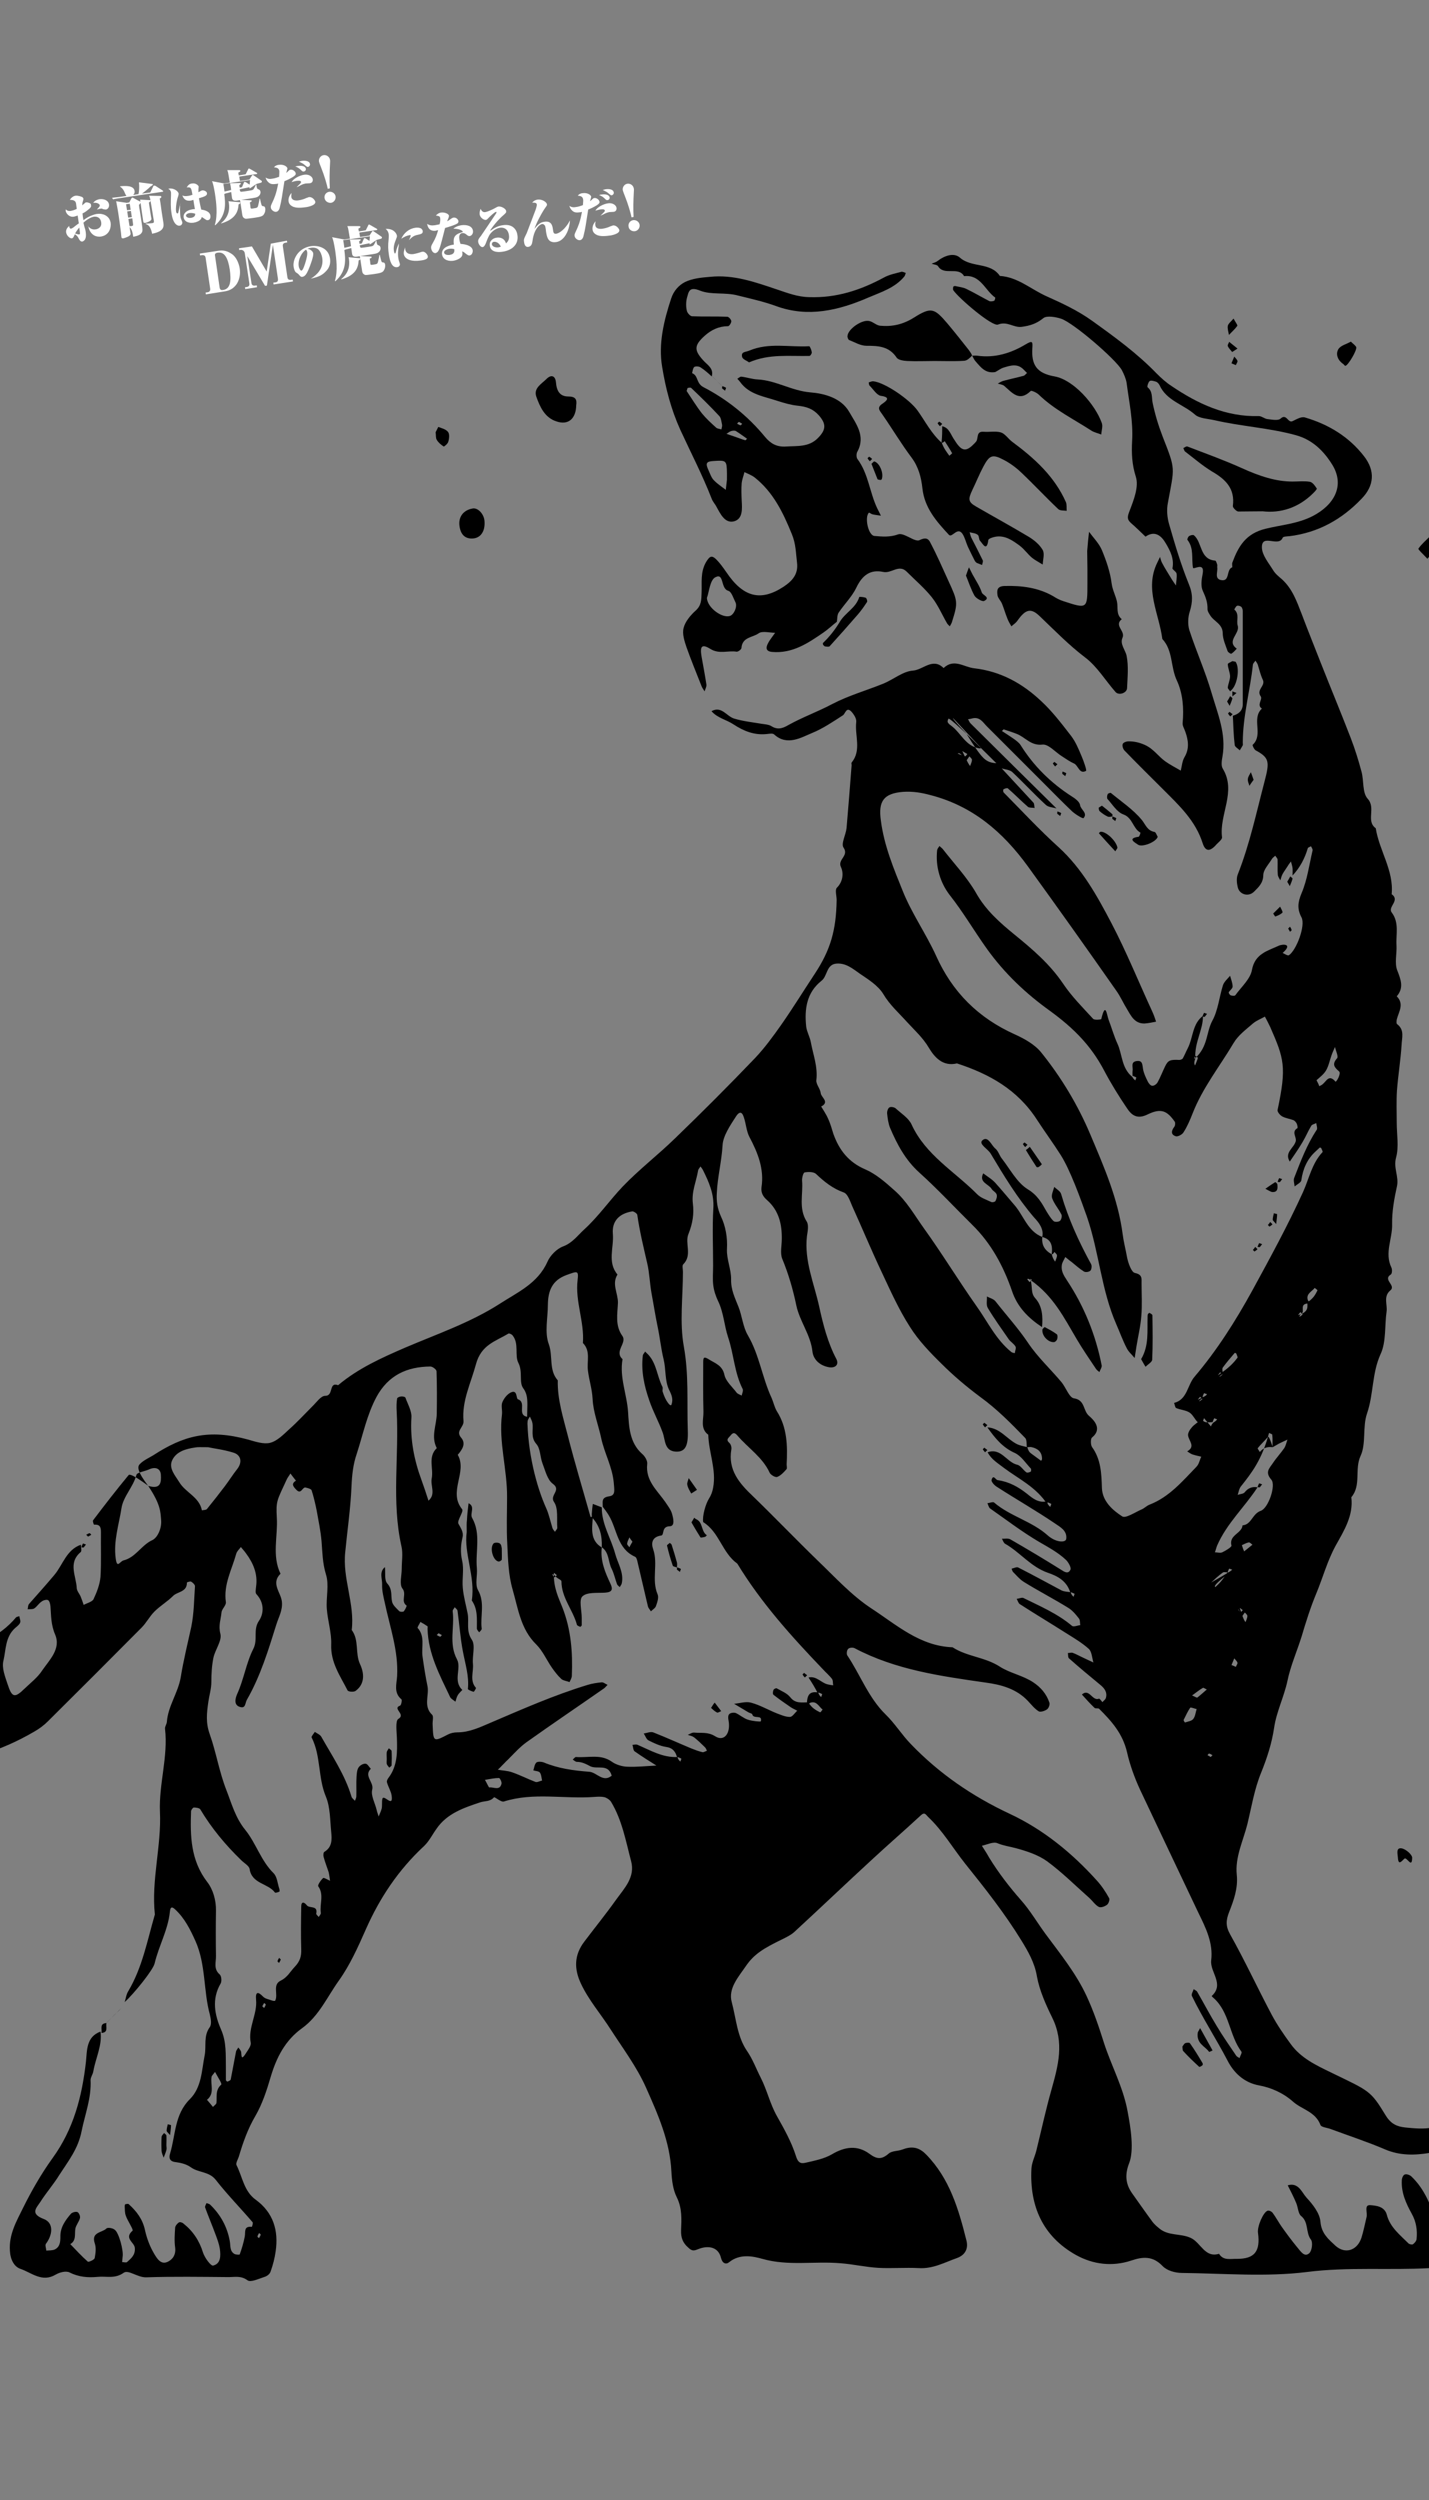 <?xml version="1.0" encoding="utf-8"?>
<!-- Generator: Adobe Illustrator 26.2.1, SVG Export Plug-In . SVG Version: 6.00 Build 0)  -->
<svg version="1.1" id="レイヤー_1" xmlns="http://www.w3.org/2000/svg" xmlns:xlink="http://www.w3.org/1999/xlink" x="0px"
	 y="0px" viewBox="0 0 620 1084.5" style="enable-background:new 0 0 620 1084.5;" xml:space="preserve">
<rect x="0" y="0" width="620" height="1084.5" fill="#808080" stroke="none"/>
<style type="text/css">
	.st0{fill:#FFFFFF;}
</style>
<g>
	<g>
		<g>
			<path d="M523.9,617c0.5,0.6,1,1.2,1.5,1.8c0.2-0.6,0.5-1.2,1.2-1.8c0.8-0.4,1.2-0.9,1.5-1.3c-0.5-0.1-1.2-0.5-1.3-0.4
				c-0.3,0.5-0.5,1.1-0.7,1.6c0.3,0,0.6,0,0.5,0C525.3,617,524.6,617,523.9,617c-0.5-0.6-1-1.2-1.5-1.8c-0.2,0.6-0.5,1.2-0.7,1.8
				c-0.7,0-1.8,0.3-2.1-0.1c-1.3-1.3-2.1-3.3-3.6-4.2c-1.6-1-3.9-1.1-5.7-1.9c-0.5-0.2-0.6-1.5-0.9-2.2c5.8-1.5,5.7-7.7,8.9-11.4
				c9.7-11.4,17.8-24.2,25-37.3c7.7-14.1,15.4-28.2,22.1-42.9c2.6-5.8,3.8-12.3,8.4-17.2c0.2-0.2-0.3-1.2-0.6-1.8
				c-0.1-0.1-0.6-0.3-0.7-0.1c-0.6,0.5-1,1-1.6,1.5c-3.8,3.4-5.6,7.7-6.3,12.6c-0.1,1-1.9,1.8-2.9,2.7c-0.1-1.2-0.6-2.6-0.2-3.7
				c2.8-7.2,5.5-14.4,9.8-20.9c0.4-0.6-0.1-1.9-0.2-2.9c-0.8,0.4-1.9,0.6-2.2,1.2c-1.4,2.3-2.4,4.8-3.8,7.1
				c-1.7,2.9-3.6,5.6-5.5,8.4c-2.5-4,1.9-5.9,2.6-8.9c0.4-1.8-2-4,0.7-5.6c0.2-0.1,0-1.4-0.3-2s-0.9-1.3-1.5-1.5
				c-1.6-0.6-3.3-0.8-4.8-1.6c-0.9-0.5-2.2-2-2-2.8c4-18.8,2.8-22.3-3.2-36c-0.7-1.5-1.5-3-2.3-4.5c-1.7,1-3.7,1.7-5.2,3
				c-3,2.6-6.4,5.1-8.4,8.5c-6,10.1-13.5,19.5-17.8,30.6c-1.1,2.8-2.3,5.6-3.9,8.1c-0.6,1-2.5,2-3.4,1.7c-2.2-0.7-1.9-2.4-0.6-4.1
				c0.4-0.5,0.5-1.7,0.2-2.2c-3.3-4.7-5.9-6-11.7-3.2c-4.6,2.3-7,0.4-9-2.6c-3.6-5.3-7-10.8-10-16.5c-5.6-10.6-13-18.2-23.6-25.9
				c-10.3-7.4-19.4-16-27-26.5c-5.6-7.8-10.4-16.1-16.4-23.7c-4-5.2-6.2-12.2-5.4-19.4c0.1-0.6,0.6-1.2,1-1.8
				c0.5,0.5,1.1,0.9,1.5,1.4c4.9,6.3,10.5,12.2,14.4,19c4.2,7.5,10.4,12.9,16.5,17.9c8,6.5,15.5,12.9,21.3,21.5
				c3.7,5.5,8.5,10.3,13,15.2c0.6,0.6,3.4,0.3,3.5,0.1c1.9-7.9,2.4-1.8,3.2,0.3c1.3,3.4,2.3,7,3.8,10.3c2.2,4.7,1.7,10.6,6.5,14.5
				c0.4,0.8,0.9,1.2,1.3,1.5c0.1-0.5,0.5-1.2,0.4-1.3c-0.5-0.3-1.1-0.5-1.6-0.7c0,0.3,0,0.6,0,0.5c0-1.2-0.1-1.9,0-2.6
				c0.3-1.6-1-3.9,1.7-4.3c2.6-0.4,2.5,1.4,2.8,3.3s1.2,3.8,2.1,5.6c0.4,0.8,1.2,1.8,1.9,1.8c0.8,0.1,1.9-0.7,2.3-1.4
				c1.3-2.3,2.2-4.8,3.4-7.2c1.2-2.4,2.1-2.8,6.1-2.6c0.5,0,1.3-0.3,1.5-0.7c0.8-1.4,1.4-3,2.2-4.5c2.3-4.6,1.9-10.4,6.5-13.9
				c0.2,5.9-3.7,11.3-3.3,18.5c-0.7,1.9-0.4,2.5-0.1,3c0.4-1,0.9-2.1,1.2-3.2c0.1-0.2-0.6-0.7-1-1c-0.5,0.8-0.9,1.6-0.2,1.1
				c5.7-5.1,4.8-11.4,7.5-16.3c2.5-4.6,3-10.3,4.6-15.4c0.5-1.5,2-2.8,3.1-4.1c0.4,1.6,1.1,3.1,1.1,4.7c0,0.8-1.2,1.6-1.7,2.5
				c-0.1,0.2,0.5,1.2,0.9,1.3c0.6,0.2,1.8,0.3,2-0.1c2.6-3.6,6.5-7,7.2-11c1.3-7,6.8-8.2,11.5-10.4c1.6-0.8,6.5-1.1,1.8,3.1
				c0.9,0.4,2.2,1.3,2.7,1c3.3-2.2,7.3-12.9,5.5-16.4c-2-3.8-1.6-6.6,0-10.5c2.5-5.8,3.3-12.3,4.8-18.6c0.1-0.5-0.4-1.2-0.7-1.8
				c-0.5,0.3-1.3,0.5-1.4,0.9c-1.3,4.4-3.4,8.4-6.6,11.8c0-1.1,0.1-2.2,0-3.2c-0.1-1-0.5-2-0.7-2.9c-0.5,0.7-1,1.3-1.4,2
				c-0.7,1.1-1.5,2.2-2.2,3.4c-0.5,0.9-0.7,1.9-1,2.8c-0.4-0.8-1.1-1.7-1.1-2.5c-0.2-2.1,0-4.3-0.1-6.5c0-0.6-0.7-1.1-1-1.7
				c-0.5,0.5-1.2,0.9-1.5,1.5c-1.4,2.3-3.7,4.6-3.7,7c-0.1,3.4-2,5.1-4,7.1c-2.4,2.4-6.4,1.3-7.1-2c-0.4-1.7-0.6-3.8,0-5.4
				c5.2-13.1,8.1-26.9,11.7-40.6c2.2-8.4,2-10.1-3.9-13.3c-0.7-0.4-1.5-2.2-1.3-2.4c4.8-4.4-0.7-11.4,4-15.7
				c-2.4-1.6,0.4-3.9-0.5-5.3c-2.1-2.9,2.2-4.6,0.9-7.2c-1-2.1-1.5-4.4-2.2-6.6c-0.2-0.6-0.7-1.2-1-1.7c-0.4,0.6-1,1.1-1.1,1.7
				c-1.2,11.3-4.4,22.4-4.4,33.9c0,0.4,0.1,0.8,0,1.1c-0.4,0.8-0.9,1.5-1.3,2.2c-0.8-0.8-2.1-1.5-2.2-2.3c-0.5-4.2-0.6-8.4-0.8-12.7
				c2.6-0.8,4.3-2.2,4.3-5.1c0-13.4,0-26.8,0-40.2c0-0.6-0.2-1.5-0.6-1.9c-0.4-0.4-1.4-0.7-1.9-0.5s-1.2,1.6-1.2,1.6
				c2.4,2,0.8,4.8,1.5,7c1.1,3.5-5.1,6.6-0.4,10c-0.8,0.8-1.5,1.7-2.4,2.2c-0.2,0.1-1.4-0.6-1.6-1.2c-0.9-2.6-2.1-5.2-2.1-7.8
				c-0.1-4-3.8-5-5.4-7.6c-0.5-0.8-1.2-1.8-1.2-2.7c0.1-2.9-0.8-5.3-2-7.9c-1-2-0.6-5-0.1-7.5c1-5.4-4-1.6-4.2-2.6
				c-0.7-4,0.5-8.4-2.4-12.1c-0.2-0.3,0.3-1.4,0.8-1.7s1.6-0.6,2-0.3c3.7,3.1,2.4,10.4,9.2,11c0.4,0,0.7,1.1,0.9,1.7
				c0.1,0.3,0,0.7,0,1.1c0.4,1.9-1.3,4.9,1.5,5.6c4.2,1,2.3-4.5,5-5.5c0.2-0.1-0.2-1.4,0.1-2.1c2.6-7,5.8-12.5,14.3-14.6
				c6.8-1.7,13.8-2.1,20.5-5.5c9.5-4.9,14-13.3,8.6-22.2c-3.7-6-8.6-10.9-15.8-12.9c-11.6-3.2-23.6-3.8-35.3-6.5
				c-3-0.7-6.6-0.7-8.6-2.5c-5-4.4-12.3-6-15.3-12.7c-0.3-0.6-0.9-1.3-1.5-1.5c-0.9-0.3-2.2-0.7-2.8-0.3c-0.6,0.5-1.2,2.4-0.9,2.7
				c2.3,1.9,1.7,4.4,2.2,6.8c1,4.9,2.5,9.8,4.3,14.5c5.8,14.8,5.2,13,2.3,28.9c-0.6,3-0.3,6.4,0.6,9.4c2.5,8.7,5.1,17.4,8.5,25.8
				c1.8,4.3,1.7,7.7,0.4,11.9c-0.8,2.4-0.9,5.6-0.2,8c3,9.2,7,18.1,9.7,27.4c2.6,8.9,6.4,17.7,4.7,27.4c-0.3,1.7-0.7,4,0.1,5.3
				c6.1,10-1.6,19.9-0.3,29.8c0.1,1-1.6,2.2-2.5,3.2c-2.7,3.1-4.7,3.1-5.9-0.6c-3.1-9.8-10.2-16.4-17.1-23.3
				c-5.6-5.6-11.3-11.2-16.8-16.9c-0.6-0.6-1.1-2-0.8-2.8c0.2-0.7,1.6-1.2,2.5-1.2c2.4,0,4.5,0.4,7,1.5c3.9,1.7,5.9,5,9,7.2
				c2.1,1.5,4.5,2.7,6.7,4c0.5-2,0.6-4.1,1.6-5.8c2.2-3.7,1.7-7.3,0.4-11c-0.4-1.3-1.3-2.6-1.2-3.8c0.6-6.4,0.1-12.9-2.5-18.5
				c-2.8-5.9-1.6-13-6.3-18c-1.4-11-7.8-21.7-2.2-33.1c0.4-0.8,0.8-1.7,1.2-2.5c0.3,1,0.5,2,1,2.8c1.1,2.1,2.4,4.1,3.6,6.1
				c0.7,1.2,1.5,2.3,2.3,3.5c0.1-1.7,0.5-3.4,0.3-5.1c-0.1-0.9-1.9-1.8-1.8-2.4c0.8-4.1-1-7.6-2.9-10.8c-1.8-3.1-4.6-5.8-8.8-2.9
				c-2.1-2-4.1-4-6.3-5.9c-1.9-1.7-1.5-2.9-0.6-5.3c1.8-4.7,4.1-10.5,2.7-14.8c-1.7-5.3-1.9-10.4-1.6-15.5
				c0.5-8.6-1.3-16.8-2.4-25.2c-0.3-1.9-1.2-3.9-2.1-5.6c-2.7-4.7-20.8-20.3-26.2-22.2c-2.4-0.8-6.3-1.5-7.8-0.3
				c-3,2.4-5.7,3.3-9.5,3.8c-3.5,0.4-6.2-2.6-10.2-1c-2.5,1-16.9-11.3-19.4-14.9c-0.2-0.3-0.1-1,0-1.5c0.1-0.2,0.6-0.4,0.9-0.3
				c1.6,0.4,3.4,0.5,4.9,1.3c3.3,1.6,6.5,3.5,9.8,5.2c0.6,0.3,1.5,0.1,2.1-0.1c0.3-0.1,0.6-1.3,0.5-1.4c-4.5-3.2-6.4-10.1-13.5-9.3
				c-2.6-4.4-8.6,0-11.3-4.3c-0.4-0.7-1.8-0.7-2.8-1.1c0.9-0.4,1.9-0.6,2.6-1.2c3-2.3,7-3.7,9.6-1.5c5.1,4.6,13.3,1.9,17.4,8
				c7.8,0.5,13.5,5.8,20.2,8.8c6.7,3,13.4,6.1,19.6,10.5c9.9,7.1,19.7,14.2,28.2,23c2,2,4.1,3.9,6.4,5.4c11.5,7.8,23.7,13.5,38,13.1
				c1.2,0,2.5,1.2,3.7,1.3c1.9,0.2,4.6,0.8,5.7-0.2c2.6-2.4,3.2,2.1,5.2,1.1c1.7-0.8,3.8-2.1,5.4-1.6c10.2,3,19,8.3,25.6,16.8
				c4.9,6.3,4.5,12.8-1.1,18.5c-8.6,9-18.9,14.7-31.3,16.2c-1,0.1-2.7,0.1-2.9,0.7c-1.8,4.3-9.2-2.1-9,4.3c0.1,3.3,3,6.7,4.9,9.8
				c0.9,1.5,2.4,2.7,3.8,3.9c4.5,4.1,6.4,9.5,8.5,14.9c2.7,7.2,5.6,14.3,8.4,21.5c4.3,10.9,8.8,21.7,13,32.6
				c1.8,4.7,3.3,9.5,4.6,14.4c1.1,3.9,0.3,9.2,2.7,11.8c3.7,4.1-0.9,9.6,3.5,12.8c1.5,9.7,7.9,18.3,6.9,28.6c3.8,2.7-1.8,5.5,0,7.9
				c3.4,4.5,1.8,9.5,2.1,14.3c0.2,3.6-0.9,7.6,0.3,10.8c1.6,4.1,3,7.6-0.2,11.3c3.4,3.4,0.8,6.8,0,10.1c-0.1,0.7-0.2,1.8,0.2,2
				c3.3,2.5,2,6,1.9,9c-0.4,6.6-1.5,13.1-2,19.7c-0.3,4.7-0.1,9.4-0.1,14.1c0,5.1,1,10.4-0.3,15.1c-1.2,4.5,1.3,8.2,0.4,12.4
				c-1.2,5.4-2.2,11-2.1,16.4c0.2,6.3-3.4,12.5-0.3,18.9c0.4,0.8,0.3,2.7-0.3,3c-3.6,2.3,2.5,4.7-0.2,6.9c-3.1,2.6-1.2,6.1-1.6,9.1
				c-0.9,6.2-0.1,13.1-2.6,18.5c-3.8,8.3-3,17.4-5.9,25.8c-2,5.8-0.3,13-2.8,18.4c-2.7,5.9,0.4,12.7-4,17.9c1,8-3.3,14.7-6.8,21
				c-3.6,6.6-5.5,13.7-8.3,20.5c-2.6,6.2-4.6,12.6-6.5,19c-2,6.4-4.8,12.7-6.1,19.1c-1.5,7-4.8,13.5-5.8,20.4
				c-1,6.8-3.1,13.2-5.6,19.4c-3,7.3-4.2,15-6,22.4c-1.8,7.2-5.4,14.3-4.6,22c0.6,5.8-1.3,11-3.3,16.1c-1.4,3.6-1.6,6.1,0.4,9.7
				c6.4,11.4,11.9,23.3,18,34.8c2.4,4.5,5.3,8.7,8.3,12.8c4.4,6.1,11,9.2,17.6,12.4c16.5,8,17,7.7,23.5,18.4c2.4,4,5.1,5,8.6,5.4
				c3.9,0.4,8.1,0.8,11.9,0c8.7-1.9,13.5,3.5,17.9,9.1c2.2,2.8,2.7,6.8,4,10.2c7.4,20.5,8.5,14.3,8,35.8c0,1.1,0,2.2,0,3.3
				c-0.1,4.9-0.8,5.3-5.6,4.8c-3-0.3-5.9-4.3-8.6-1.8c-3.1,2.8-4.5-1.4-7.2-0.6c-3,0.9-6.5,0-9.7,0.2c-17.8,1-35.5-0.6-53.4,1.7
				c-17.8,2.2-36.1,0.6-54.2,0.4c-2.9,0-6.5-1-8.4-3c-4.2-4.4-8.5-4.1-13.5-2.4c-8.4,2.8-16.7,1.7-24.1-2.4
				c-14.4-8.1-20.1-21.2-19.3-37.3c0.1-2.6,1.4-5.2,2.1-7.8c2.2-8.9,4.1-17.8,6.6-26.6c2.9-10.4,5.7-20.4,0.3-31.3
				c-2.7-5.5-5.5-11.7-6.6-17.8c-1-6-3.8-10.8-6.8-15.7c-7.2-11.7-15.7-22.5-24.3-33.2c-5.4-6.8-9.8-14.4-16.2-20.4
				c-0.9-0.9-1.4-2.2-3.1-0.6c-7,6.5-14.3,12.8-21.3,19.3c-11.3,10.4-22.4,21-33.7,31.4c-1.5,1.3-3.4,2.2-5.2,3.1
				c-7.8,3.8-12.1,6.3-15.7,11.6c-3.2,4.7-7.8,9.7-6.1,15.7c1.9,7.1,2.3,14.8,6.6,21.1c2.5,3.6,4,7.8,6,11.7c2.7,5.3,4,11.3,7,16.6
				c3.1,5.5,6.3,11.2,8.2,17.2c0.9,3,2.1,3.5,4.2,3c3.9-0.9,8.1-1.7,11.5-3.7c5.6-3.3,11-4,16.2-0.2c3.2,2.4,5.3,2.6,8.4-0.1
				c1.4-1.2,3.9-1,5.8-1.7c3.9-1.5,7.1-1.3,10.4,2.1c10.2,10.4,14.1,23.7,17.5,37.3c0.9,3.5-0.5,6.3-4,7.6
				c-5.4,1.9-10.5,4.8-16.7,4.4c-5.8-0.3-11.6,0.2-17.4-0.1c-5.5-0.3-11-1.6-16.5-2c-11.3-1-22.6,1.3-33.9-1.9
				c-4.2-1.2-9.8-2.3-14.4,1.4c-1.4,1.2-3,0.6-3.6-1.9c-1.3-5.2-6.2-5.1-9.4-3.9c-2.3,0.9-3,1.2-4.8-0.5c-2.4-2.1-3.2-4.3-3.1-7.5
				c0.2-4.8,0.5-9.6-1.9-14.4c-1.6-3.2-2.1-7.2-2.3-11c-0.6-13.2-5.9-25-11.1-36.7c-4-8.9-10-16.9-15.3-25.1
				c-4.2-6.6-9.4-12.5-12.8-19.7c-3.1-6.5-3-12.5,1.4-18.3c4.6-6.1,9.4-12,13.8-18.2c3.6-5,8.4-9.8,6.5-16.8
				c-2.3-8.7-3.9-17.8-8.7-25.7c-0.6-0.9-1.8-1.7-2.9-2c-1.4-0.3-2.9-0.2-4.3-0.1c-13.1,1-26.4-2.1-39.3,2c-1.2,0.4-4-2.2-4.3-1.8
				c-1.7,1.9-3.8,1.5-5.8,2.1c-7.2,2.4-14.5,4.8-19.1,11.5c-1.8,2.5-3.2,5.4-5.4,7.5c-11.1,10.3-19.2,22.4-25.3,36.2
				c-3.4,7.7-6.9,15.5-11.7,22.2c-5,7-8.6,15.3-15.9,20.6c-7.4,5.3-11.2,12.8-13.7,21.3c-1.7,5.8-3.6,11.6-6.6,16.8
				c-3.3,5.6-5.4,11.6-7.2,17.7c-0.4,1.2-1.4,2.8-1,3.6c2.6,5.1,3.2,11.3,8.3,15c7.7,5.6,10,13.4,8.7,22.4c-0.4,3-1.2,6-2.2,8.8
				c-0.3,1-1.5,2-2.6,2.3c-2.5,0.8-6,2.5-7.4,1.5c-2.8-2.1-5.5-1.4-8.2-1.4c-11.9-0.1-23.9-0.3-35.8,0.1c-3.7,0.1-7.7-3.4-9.7-2
				c-3.9,2.8-7.6,1.4-11.3,1.8c-4.2,0.4-8.2,0.1-12.2-1.9c-1.5-0.8-4.3-0.1-6,0.9c-6,3.6-10.6-0.9-15.4-2.5
				c-2.6-0.9-4.3-3.9-4.5-7.8c-0.5-7.1,2.9-12.9,5.6-18.4c3.7-7.5,8-15,12.9-21.8c9.2-12.7,12.8-26.8,14.5-41.9
				c0.5-4.6,0-10.7,6.3-13c0.8,6.1-2.1,11.4-3.1,17.2c-0.2,1.3-1.2,2.6-1.2,3.8c0.4,7.8-2.4,14.8-3.9,22.2c-1.5,7.7-5.8,13-9.6,18.9
				c-2.5,4.1-5.7,7.7-8.3,11.8c-1.7,2.6-4.6,5.1,1.5,7.4c4.4,1.7,3.9,6.8,0.9,10.8c-0.4,0.6,0.1,1.9,0.2,2.9c1.2-0.1,2.6,0,3.7-0.5
				c2.2-1.1,2.4-3.2,2.4-5.5c-0.1-4,2.1-7.1,4.6-10c0.6-0.6,2.1-1,2.8-0.7c0.7,0.3,1.3,1.8,1.1,2.6c-0.4,1.6-1.7,3-2,4.6
				c-0.4,2.4,0.5,5.1-2.2,6.7c2.5,2.6,4.9,5.2,7.6,7.6c0.3,0.3,2.9-0.8,3-1.6c0.4-2.1,0.7-4.5,0-6.4c-1.6-4.9,3.2-4.5,5.1-6.4
				c0.5-0.5,2.6-0.2,3.5,0.5c1.9,1.2,4,9.3,3.5,11.8c-0.1,0.7-0.1,1.5-0.2,2.3c0.7,0,1.7,0.3,2.1,0c1.8-1.6,3.7-3.1,3.4-6.2
				c-0.2-2.4-4.8-4.1-1-7.4c0.5-0.5-2.1-4.2-2.9-6.5c-0.5-1.3-0.4-2.7-0.5-4.1c0-0.3,0.1-0.9,0.3-0.9c0.5-0.1,1.2-0.3,1.5,0
				c3.4,3.1,6,6.5,7,11.2c0.8,3.6,2.1,7.1,4,10.3c1.1,1.8,2.8,4.9,5.8,3.5c2.2-1,3.7-3.1,3.3-6.2c-0.4-2.8-0.2-5.8,0-8.7
				c0.1-0.8,0.9-1.7,1.6-2.2c0.4-0.3,1.5,0,1.9,0.4c4.2,3.3,7,7.5,8.6,12.7c0.7,2.2,3.4,5.9,4.4,5.6c3.3-0.8,3.3-4.2,2.9-7.2
				c-0.3-2-1-3.9-1.7-5.8c-1.5-4.1-3.2-8.1-4.7-12.2c-0.2-0.5,0.4-1.3,0.6-1.9c0.5,0.2,1.1,0.3,1.5,0.6c4.6,4.4,7.5,9.7,8.6,15.9
				c0.4,2.1-0.1,4.4,2.1,5.6c0.6,0.3,2.1,0.3,2.2,0.2c0.9-2.5,1.7-5.1,2.2-7.8c0.4-2-0.6-4.6,3.1-4.2c0,0,0.6-1.6,0.3-2
				c-5.3-6.2-11-12-16-18.4c-2.9-3.7-7.5-3-10.9-5.5c-1.8-1.3-4.3-1.9-6.6-2.2c-2.8-0.3-2.8-2.2-2.3-3.7c2.4-8,1.9-17,8.6-23.6
				c5.1-5.1,5.1-12.4,6.4-19c0.8-4-0.6-8.3,2.2-12.2c0.9-1.2,0.5-3.6,0.1-5.3c-2.9-10.5-1.7-21.8-6.3-32.1
				c-2.3-5.1-4.7-9.9-8.8-13.7c-1.7-1.6-2.1-0.7-2.3,1.1c-0.8,7.8-4.8,14.7-6.6,22.3c-0.6,2.8-9,13.2-13,16.8
				c0.5-1.6,0.7-3.4,1.6-4.8c6.1-10.3,8.2-21.9,11.5-33.2c-1.6-15,2.9-29.7,2.2-44.6c-0.5-12,3.6-23.8,2.2-36
				c-0.1-0.9,0.7-1.9,0.8-2.9c0.5-6.9,4.8-12.5,6-19.3c1.2-7.4,3-14.7,4.6-22c1.2-6,1.2-11.8,1.6-17.6c0-0.7-1-1.6-1.7-2
				c-0.4-0.2-1.8,0.3-1.8,0.4c0.1,4.2-4.2,3.9-6.1,5.9c-2.4,2.4-5.5,4.2-8,6.7c-2.1,2.1-3.5,4.9-5.6,7c-13.5,13.6-27,27.1-40.6,40.6
				c-1.7,1.7-3.7,3.2-5.8,4.4c-14.7,8.6-30.5,13.7-47.7,13c-11.4-0.4-23.3,2.4-34-4.3c-0.5-0.3-1.4,0-2.1,0
				c-15.8-0.6-26.4-11.5-38.5-19.5c-1.7-4.8-5-8-9.8-9.8c-1-5.5-5.9-7.8-9.3-11.3c-6-6.2-12.8-11.6-10.4-21.9
				c0.3-1.2-1.6-2.9-2.6-4.2c-0.1-0.2-1,0.3-1.5,0.3c-0.8,0.1-1.5,0.1-2.3,0.1c0-1.1,0-2.2,0-3.3c1.4,0,2.8,0.1,4.2,0
				c1.4-0.1,3-0.3,1.2-2.1c-0.9-0.9-2.2-1.5-4.5-3.6c-0.7-0.3-0.2,0.5,0.2,1.3c0.3-1.4,0.9-2.7,1-4.1c0-0.7-0.8-1.5-1.2-2.2
				c-0.4,1.2-0.8,2.4,0,5c0.5,2.8-0.2,4.2-0.9,5.6c-4.6-1.5-1.1-5.5-2.5-8.1c-2.5-4.5-3.1-9.6-4.3-14.5c-1.3-5.6-1.7-11-1.8-16.5
				c0-1.8,0.7-4.2-0.1-5.3c-4.4-5.9-1.4-12.5-1.9-18.7c-0.6-6.5-1.2-13.3,0.3-19.4c1-4.1,1.4-8.1,1.9-12.2c0.4-4.1,1.8-8.1,2-12.1
				c0.3-8,2.2-15.7,4.6-23.1c3.1-9.5,6.9-18.7,12.4-27.4c6.9-11,13.3-22.5,16.3-35.4c0.5-2,1-3.9,1.6-5.9c0.5-2,1.3-3.9,1.4-5.9
				c0.2-2-1-4.3-0.3-5.9c2.9-7.1,8.6-11.6,15.1-15.1c1.4-0.8,3.6-0.4,5.3-0.2c5.3,0.8,14.9,9.9,15.3,15.4c0.5,7.5,1.5,15.5-0.3,22.6
				c-3,11.7-9,22.6-16.7,32c-5.3,6.4-9,13.6-13.3,20.5c-4.3,6.8-7.2,14.4-10.5,21.7c-3.7,8-5.9,17-4.7,26.2c0.4,2.8,0.1,5.8,0.1,8.7
				s0.6,6-0.2,8.6c-0.8,2.9,3.7,5.3,0.3,8c2.9,2,2,5,2.1,7.7c0.1,2.9,0,5.8-3,11.9c-2.4,3.2,1.1,3.5,2.7,1.9c1.2-1.2,0.8-5-1.8-7
				c-0.5-0.4,0-2.1-0.1-3.2c-0.1-2.5,0.6-5.8-0.7-7.2c-1.2-1.3-4.7-0.5-7.1-0.9c-2.6-0.5-5.2-1.4-7.8-2.1c-3-0.8-5.1,1.3-6,3.4
				c-0.7,1.6-1,4.2,1.4,5.8c3.4,2.2,3.3,4.5,0.8,7.8c-1.1,1.5,0.5,3.3,2.5,0.9c1.1,1.3,1.9,3.3,3.2,3.6c2.4,0.6,5,0.2,12.8-3.1
				c6.4-0.6,6.3,3.6,7.3,7.2c3.7,13,8.3,25.4,17.1,35.9c1.7,2,6.2,10,6.8,12.2c-2.1-1-4.3-1.9-6.3-3.1c-3.2-2-6.8-2.2-9,0
				c-1.1,1.1-1.3,3.2-2.4,4.3c-1.8,1.8-4.1,3.2-6.2,4.8c1.9,2.4,3.7,5.1,5.8,7.3c6.3,6.5,12.6,12.8,19.1,19.1
				c1.1,1.1,2.9,2.2,4.4,2.1c1.6,0,1.8-4.6-0.2-6.4c-2.5-2.4-5.4-4.3-8.1-6.5c-1.3-1.1-2.6-2.3-3.6-3.6c-0.3-0.4,0-1.4,0.2-2
				c0.1-0.2,1.1-0.4,1.4-0.2c2.3,1.5,4.4,3.2,6.8,4.5c1.4,0.8,3.4,1.5,4.8,1.1c1.1-0.3,1.5-2.6,2.6-3.7c2.8-2.8,0.8-6.1,1.5-9.1
				c6.2-0.4,10.9,2.6,15.2,6.5c-2.1,0.2-5.8,0.1-5.9,0.8c-1.3,6-2,12.2-2.7,18.4c-0.1,0.8,1,2.5,1.2,2.4c4.4-1.2,6,4,9.1,4.2
				c3.6,0.2,6.6,1.7,9.9,2.4c1.1,0.2,3.3-0.5,3.5-1.3c2.2-7,3.2-14.3,2-21.7c-0.5-3.1-0.9-3,1.4-3c5.4,0,10.8,0,16.2,0
				c0.6,0,1.2,0.4,1.9,0.7c-0.6,0.5-1.2,1.2-1.9,1.4c-7.5,2.8-6.6,9.2-6.3,15.2c0,0.8,1.7,2.2,2.6,2.1c7.3-0.5,14.5-1.3,21.8-2.1
				c0.6-0.1,1.5-0.8,1.5-1.2c0.1-2.9,1.2-6.9-0.3-8.4c-2.9-3-0.4-9.1-6.2-9.9c0-0.4-0.1-1,0-1c9.8-3.3,19.2-7.1,26.1-15.3
				c0.3-0.4,1-0.4,1.5-0.6c0.1,1,0.7,2.1,0.3,2.9c-0.4,0.9-1.4,1.6-2.2,2.3c-4.2,3.8-3.9,9.3-5,14.1c-0.8,3.1,0.7,6.9,1.8,10.2
				c1.9,5.9,3.1,6.1,7.4,1.9c2.6-2.5,5.6-4.8,7.5-7.7c3.2-4.7,8.4-9.5,5.7-15.8c-1.8-4.2-1.7-8.1-2-12.2c-0.1-1-0.4-2.3-1.1-2.7
				c-0.7-0.3-2.1,0.1-2.8,0.7c-1.2,0.8-2,2.2-3.1,2.9c-0.7,0.5-1.9,0.3-2.9,0.4c0.2-0.8,0.1-1.7,0.6-2.3c3.7-4.2,7.4-8.3,11-12.6
				c3.7-4.4,5.2-10.9,11.5-13.1c0,1.1,0.5,2.7-0.1,3.2c-5.6,4.7-1.9,10.4-1.7,15.7c0.1,1.2,1.2,2.4,1.7,3.6c0.5,1.2,0.9,2.4,1.3,3.6
				c1.5-0.8,3.7-1.3,4.3-2.5c1.4-3,2.7-6.3,3-9.6c0.4-6.5,0.1-13,0.2-19.5c0-2.2-0.5-3.4-3-3.2c-0.1,0-0.7-1.6-0.4-1.9
				c5-6.6,10.1-13.2,15.4-19.6c0.4-0.5,2.1-0.1,8.6,4.7c5.4,1.6,5.6-1.6,5.4-4.9c-0.2-2.7-2.4-3.6-5.3-2.2c-1.8,0.8-5,1.2-5.3,2.3
				c-1.4,5.3-5.7,9.3-6.5,14.5c-1.1,7.1-3.5,14.2-2.5,21.7c0.6,4.7,1.8,1.3,3.4,0.9c5.3-1.3,7.7-6.6,12.5-8.8c2.2-1,4.2-5.1,3.8-8.9
				c-0.3-3.2-0.1-6.4-5.5-14.5c-4.9-6.4-4.8-8.4-3.8-9.5c1.6-1.7,3.9-2.7,5.9-3.9c13.1-8.5,24-11.5,41.2-6.8
				c3.1,0.9,6.7,2.1,9.5,1.4c3.1-0.8,5.8-3.6,8.3-5.9c3.5-3.1,6.7-6.6,10-9.9c1.8-1.7,3.7-4.6,5.6-4.6c3.8,0.1,1.4-6.2,5.6-4.6
				c8.7-7.3,18.7-11.8,29.1-16.3c13.8-5.9,28.2-10.8,41-19c7.7-5,16.5-8.8,20.7-18.2c1.2-2.8,4.1-5.7,6.8-6.7c4-1.5,6.2-4.6,9-7.2
				c6.3-5.7,11.1-12.7,16.9-18.8c7.1-7.4,15.3-13.7,22.7-20.9c11.7-11.3,23.2-22.8,34.5-34.6c4.3-4.5,8-9.6,11.6-14.7
				c5.1-7.3,9.7-14.8,14.6-22.2c6.7-10.2,9.2-18.7,9.4-31.9c0-1.8-0.8-4.4,0.1-5.3c2.8-2.8,2.9-6.5,1.8-8.9
				c-1.7-3.4,3.6-4.9,1.1-8.5c-1.2-1.7,1-5.5,1.3-8.5c0.8-9.1,1.5-18.2,2.2-27.3c0-0.4-0.2-0.8,0-1.1c4.4-5.4,1.3-11.7,2-17.6
				c0.2-1.4-1-3.3-2.1-4.5c-2.2-2.3-2.6,0.9-3.7,1.6c-4.3,2.8-8.8,5.8-13.2,7.6c-4.7,1.9-10.9,5.9-16.6,0.7
				c-0.6-0.6-2.1-0.3-3.1-0.2c-5.5,0.6-10-1.2-14.6-4.2c-3-2-6.9-2.7-9.5-5.7c4.4-2.4,6.5,2.2,9.8,3.2c3.9,1.2,8,1.6,12.1,2.3
				c1.3,0.2,2.9,0.3,3.9,0.9c2.7,1.7,4.7,1.3,7.6-0.4c6.1-3.4,12.8-5.8,19-9.1c7.1-3.7,14.9-5.9,22.3-8.9c4.3-1.8,8.4-5.3,12.7-5.6
				c4.4-0.3,8.6-5.8,13.3-1.1c4.5-4.3,8.8-0.4,13.3,0.1c11.4,1.3,20.8,6.5,28.9,14.1c4.9,4.5,9,9.9,13.1,15.2c2,2.6,3.3,5.8,4.6,8.9
				c0.9,2.1,2.3,6.1,1.9,6.3c-2.9,1.6-3.3-2.3-5.2-3.2c-1.8-0.8-3.5-2-5.2-3.1c-2.9-1.8-5.9-5.4-8.5-5.1c-5.1,0.6-7.5-3.3-11.3-4.7
				c-1.8-0.7-3.7-1.3-5.5-1.9c-0.2,0-0.5,0.5-0.8,0.7c1.7,1.1,3.4,2.2,5,3.3c1.1,0.8,2.4,1.7,3.1,2.8c5.7,9.1,13.1,16.4,22.1,22.2
				c1.5,0.9,3.5,2.4,3.7,3.8c0.3,2.1,3.5,3.5,1.5,5.7c-0.3,0.3-3.5-1.6-5-3c-4.2-4-8.2-8.1-12.3-12.2c-8.2-8.2-16.4-16.4-24.6-24.6
				c-1.7-1.7-3-4.2-6.2-3.5c-0.7,0.2-1.3,0.3-2,0.4c0.4,0.6,0.6,1.3,1.1,1.8c12.4,12.3,24.8,24.6,37.3,36.9
				c-1.6-0.5-3.6-0.5-4.7-1.6c-5-4.6-9.6-9.6-14.5-14.2c-1.1-1-3.1-1.1-4.7-1.6c-0.7-0.7-1.4-1.4-2.2-2.2c-2.2-2.2-4.3-4.3-13.2-13
				c-7-6.5-7.5-6.5-7.6-6.3c-0.2,0.4-0.5,1.1-0.3,1.5c0.3,0.6,0.9,1.1,1.5,1.5c4.2,3.1,6.2,8.8,12,9.8c0.3,0.1,0.7,0,1.1,0
				c-4.1-4.3-8.1-8.7-12.2-13c-0.2-0.2-0.7,0,5.6,6.5c7.1,11.4,8.3,12.6,13.2,13c0.7,0.7,1.4,1.4,2.2,2.2c4.6,5,9.2,9.9,13.8,14.9
				c0.4,0.5,0.3,1.5,0.5,2.3c-1-0.2-2.3,0-2.9-0.5c-3-2.6-5.7-5.4-8.7-8c-0.3-0.3-1.4,0.1-1.9,0.4c-0.2,0.1-0.2,1.2,0.1,1.4
				c7.9,8,15.5,16.2,23.8,23.7c10.2,9.3,16.7,21.1,22.9,32.9c6.5,12.4,11.8,25.5,17.7,38.3c0.7,1.5,1.2,3,1.7,4.5
				c-1.7,0.3-3.4,0.7-5.1,0.8c-4.3,0-5.8-3.4-7.6-6.4c-1.6-2.6-2.8-5.4-4.6-7.9c-12.6-18-25.3-35.9-38.2-53.7
				c-11-15.2-24.2-26.4-42.4-31.1c-3.7-1-7.6-1.7-11.9-1.4c-8.4,0.7-10.8,4-9.6,12.5c1.4,10.9,5.6,20.9,9.6,30.8
				c3.9,9.6,10,18.3,14.3,27.7c7.1,15.9,18.4,27.1,34.2,34.2c4.2,1.9,8.7,4.4,11.5,7.9c8.7,10.8,15.9,22.8,21.3,35.6
				c5.9,14,12,27.8,14,43.2c0.4,3.2,1.3,6.6,1.9,10c0.5,2.5,1.9,6.5,3.4,6.8c3.3,0.7,2.9,2.4,2.9,4.5c0,4.7,0.3,9.4-0.1,14.1
				c-0.3,4.4-1.4,8.8-2.1,13.2c-0.3,1.7-0.5,3.4-0.8,5.1c-1.2-1.5-2.7-2.7-3.5-4.4c-1.7-3.3-2.9-6.7-4.4-10.1
				c-6.6-15-7.5-31.4-12.8-46.8c-2.7-7.6-7.2-20.2-11.4-26.8c-3.3-5.2-7-10.2-10.3-15.3c-8.4-13-20.6-19.8-34.7-24.4
				c-6.2,1.5-9.8-2.8-12.2-6.8c-2.6-4.4-6.2-7.6-9.5-11.2c-3.5-3.9-7.4-7.3-10.2-12c-2.2-3.7-6.5-6.4-10.2-8.9
				c-3-2.1-6-4.7-10.1-4.4c-4.5,0.3-3.9,5.3-6.5,7.4c-6.6,5.2-7.5,12.4-6.7,20c0.3,2.3,1.6,4.4,2,6.7c1,5.4,3.1,10.7,2.4,16.5
				c-0.2,1.7,1.7,3.7,1.9,5.6c0.2,1.9,4,3.8,0.2,5.8c1,1.7,2.2,3.4,3,5.3c1,2.1,1.6,4.4,2.3,6.6c2.5,7,6.6,12.3,13.9,15.4
				c4.6,2,8.7,5.6,12.5,9c5.3,4.6,8.7,10.7,12.7,16.3c8,11.1,15.1,22.8,23,34c4.8,6.7,8.4,14.5,15.1,19.9c0.4,0.3,1,0.4,1.5,0.5
				c0.1-1,0.7-2.2,0.3-2.9c-0.7-1.2-2.1-2-2.9-3.1c-3.1-4.5-6.3-8.9-9.1-13.6c-0.8-1.3-0.3-3.3-0.4-5c1.3,0.7,3,1.1,3.8,2.2
				c4.7,6,9.8,11.6,14.1,18c4.1,6.1,9.6,11.2,14.4,16.9c2,2.4,3.4,6.8,5.5,7.1c4.8,0.7,3.9,5.3,6.4,7.5c1.7,1.5,6.3,5.5,1.4,9.5
				c-0.7,0.6-0.6,3.2,0,4.1c3.9,5.4,4.1,11.5,4.3,17.8c0.2,5.7,4.6,9.6,8.8,12.3c1.5,1,5.6-1.8,8.4-3c1.2-0.5,2.2-1.6,3.5-2.1
				c8.5-3.3,14.2-10.1,20.3-16.4c1.1-1.1,1.4-2.9,2.1-4.4c-1.3-0.3-2.7-0.6-3.9-1c-0.8-0.3-1.5-0.9-2.2-1.3c3.7-2.1,0.8-4.4,0.4-6.8
				c-0.2-1.1,0.7-2.6,1.6-3.6c1.2-1.4,2.8-2.3,4.3-3.5C522.4,617,523.2,617,523.9,617z M523.7,604.8c-0.5-0.1-1.2-0.5-1.3-0.4
				c-0.3,0.5-0.5,1.1-0.7,1.6c0.3,0,0.6,0,1,0c-2.7,1.5-2.4,2-2.3,1.9c0.5-0.3,0.9-0.6,1.3-1c-0.3-0.3-0.6-0.6-1-1
				c-0.3,0.4-0.7,0.8-1,1.3C523,605.7,523.4,605.3,523.7,604.8z M567.3,564.9c2.5-1.6,3.4-3.3,4.3-5.1c0.1-0.2-0.8-0.8-1.2-1.1
				c-1.2,1.6-3.8,2.5-3,5.2c0.1,0.4,0.6,0.8,1.3,1.6c-4.6-0.4-3.2,2.1-3.5,3.8c-1.7,1.5-1.4,2-1.3,1.9c0.5-0.3,0.9-0.6,1.3-1
				c-0.3-0.3-0.6-0.6-1-1c-0.3,0.4-0.7,0.8-1,1.3C568.4,569,567,566.5,567.3,564.9z M420.9,332.3c0.3-0.9,0.8-1.8,0.8-2.7
				c0-0.5-0.7-1-1.1-1.5c-0.4,0.6-0.9,1.2-1.4,2c-2.6-3.8-3.2-3.5-3.7-3.2c1,0.4,2.1,0.9,3.2,1.2c0.2,0.1,0.7-0.6,1-1
				c-0.8-0.5-1.6-0.9-2.2-1.3C419.9,331,420.4,331.7,420.9,332.3z M537.2,698.2c0.3,0.5,0.6,0.9,1,1.3c0.3-0.3,0.6-0.6,1-1
				c-0.4-0.3-0.8-0.7-1.3-1c1.5,4.9,2,5.5,2.5,6.2c0.3-0.9,0.8-1.8,0.8-2.7c0-0.5-0.7-1-1.1-1.5c-0.4,0.6-0.9,1.2-1.4,2
				C537.6,697.8,537.1,698.1,537.2,698.2z M527.3,688.5c0.8-0.8,1.6-1.5,2.3-2.3c1.1-1.3,2-2.7,3-4.1c-0.7,0-1.6-0.3-2.1,0.1
				c-1.8,1.3-3.4,2.8-5,4.3c8.4-4.8,8.8-5.2,9.1-5.6c-0.5-0.1-1.2-0.5-1.3-0.4c-0.3,0.5-0.5,1.1-0.7,1.6c0.3,0,0.6,0,1,0
				C526.5,687.6,526.9,688.1,527.3,688.5z M536.9,589c0.2-0.3-0.3-1.2-0.5-1.8c-0.1-0.2-0.7-0.4-0.7-0.3c-1.8,2.1-3.6,4.2-5.2,6.4
				c-0.3,0.5-0.1,1.4,0,2.1c0,0,0.7,0,1.3,0c-3.1,1.5-2.7,2-2.7,1.9c0.5-0.3,0.9-0.6,1.3-1c-0.3-0.3-0.6-0.6-1-1
				c-0.3,0.4-0.7,0.8-1,1.3C533.4,593.3,535.2,591.2,536.9,589z M549.9,623.6c-1.4,1.6-2.9,3-4.2,4.6c-0.2,0.2,0.6,1.1,0.9,1.7
				c1.4-1.8,3.3-2.4,5.5-2.1c0-1.8,0.1-3.6-0.1-5.4c0-0.3-0.9-0.5-1.4-0.8c-3.1,11.8-7.7,17.5-12.2,23.2c-0.8,1-1,2.4-1.4,3.7
				c1-0.4,2.4-0.4,3-1.1c1.5-1.9,3.3-2.6,5.6-2.2c-5.6,8.6-13.3,15.6-17.5,25.2c-0.4,1-0.6,2-1,3c1.1,0,2.3,0.4,3.2,0
				c1.5-0.7,4.1-2.3,4-2.9c-1.2-4.7,4.5-5.2,4.8-8.8c3.9-0.3,4.2-5,7.9-6.3c3.3-1.1,6.7-11.1,4.6-13.5c-2.9-3.3-0.8-5,0.6-7.1
				c1.5-2.3,3.4-4.3,5-6.6c0.7-1.1,0.9-2.4,1.4-3.7c-1.3,0.6-2.6,1.2-3.8,1.8c-0.9,0.5-1.7,1-2.6,1.5
				C550.4,622.4,550.3,623.2,549.9,623.6z M261.1,671.3c-0.7,5.7,1.4,10.7,3.7,15.6c1.3,2.7,0.7,3.8-2.3,4c-3.4,0.2-7.8-0.3-9.8,1.6
				c-1.6,1.5-0.3,6.1-0.3,9.3c0,1.1,0,2.1,0,3.2c0,0.3-0.6,0.8-0.7,0.7c-0.5-0.2-1.3-0.5-1.4-0.9c-1.7-6.4-6.7-11.7-6.7-18.8
				c0-0.6-1.4-1.1-2.1-1.7c-1.5-1.7-2-1.4-1.9-1.3c0.3,0.5,0.6,0.9,1,1.3c0.3-0.3,0.6-0.6,1-1c-0.4-0.3-0.8-0.7-1.3-1
				c-0.2,6.7,2.2,11.1,3.7,15c3.8,9.7,4.5,19.5,4.1,29.6c0,1-0.6,1.9-1,2.8c-1.2-0.5-2.7-0.6-3.6-1.4c-1.5-1.4-2.8-3.1-4-4.8
				c-2.3-3.3-4-7.3-6.8-10.1c-6.8-6.6-7.9-15.6-10.3-23.9c-1.8-6.2-2-13-2.3-19.6c-0.4-6.8-0.1-13.7-0.1-20.5
				c0.1-12-3.7-23.8-2.2-35.9c0.2-1.8-0.5-3.8,0.2-5.3c0.7-1.7,2.3-3.7,4-4.3c2.5-0.9,1.9,2.8,2.7,3.1c4,1.4-0.6,6.9,4.1,7.6
				c0,15.1,3.9,30.2,8.2,39.7c1.2,2.7,1.8,5.7,2.7,8.6c0.2,0.6,0.7,1.1,1.1,1.6c0.3-0.6,1-1.2,1-1.7c-0.3-3.8,0.5-8.4-1.4-11.2
				c-2.1-3,3.3-5.1-0.5-7.9c-2.4-1.7-3.3-5.7-4.5-8.8c-1.1-2.8-0.9-6.5-2.7-8.5c-2.6-3-1.2-6.1-1.7-9.1c-0.2-1-0.7-1.9-1.1-2.8
				c-0.4,0.7-1,1.4-1,2.2c-0.2,1.8,0,3.6,0,5.4c-0.8-11.6,1.2-15.7-1.9-19.9c-1.9-2.6-0.1-7.1-2.1-11c-1.7-3.3,0.4-8.3-2.5-11.9
				c-0.4-0.5-1.5-1-1.8-0.8c-5.6,3.4-11.8,4.8-14.1,13.3c-2.2,8.2-6.2,16-5.4,24.7c0.2,2.7-3.6,4.2-1,7.2c2.2,2.6,0.4,5.2-1.5,7.4
				c4.3,7.5-4.3,16,1.9,23.6c0.8,1-2.3,4.9-1.6,6.3c1,1.9,2.3,3.6,1.8,5.8c-0.8,3.4-1,6.6-0.2,10.2c0.9,3.8-0.1,7.9,0.3,11.9
				c0.3,3.7,1.4,7.4,2.1,11.1c0.7,3.7-0.8,7.4,1.8,11.3c1.7,2.5,0.1,7,0.5,10.6c0.3,3.4-1.5,7.2,1.3,10.3c0.1,0.2-0.8,1.7-1,1.7
				c-0.9-0.2-2.5-0.9-2.5-1.2c0.6-5.7-1.2-11-2.2-16.5c-1.1-5.8-1.5-11.7-2.3-17.5c-0.1-0.5-0.8-1-1.2-1.5c-0.3,0.6-1,1.2-0.9,1.8
				c0.9,6.9-1.8,14,1.9,20.9c2,3.8-1.9,9.3,2.3,13.2c0,0-1.5,1.4-2,2.3c-0.5,0.8-0.7,1.9-1,2.8c-0.8-0.7-1.9-1.2-2.3-2
				c-4.5-9.5-9.5-18.7-9.8-29.6c0-0.4,0.1-0.9,0-1.1c-1-0.7-2-1.3-3.1-1.9c-0.4,0.9-1.4,2.3-1.2,2.6c3.3,3.7,1.6,8.1,2.1,12.2
				c0.6,4.4,1.3,8.8,2.2,13.2c0.7,4-1.9,8.6,2,12.3c0.7,0.7,0.1,2.8,0.2,4.2c0.3,7.6,0.3,7.6,6.7,4.3c1.2-0.6,2.6-0.9,4-0.9
				c5.3,0,9.8-2.2,14.5-4.2c13.8-5.9,27.6-12,42.1-16.4c1.9-0.6,4-0.9,6-1.1c0.8-0.1,1.7,0.7,2.6,1.1c-0.5,0.5-1,1.1-1.5,1.5
				c-11.2,7.8-22.6,15.5-33.7,23.4c-2.9,2.1-5.3,4.8-7.8,7.3c-1.6,1.5-3,3.1-4.6,4.6c2,0.4,4.1,0.4,6.1,1.1
				c3.5,1.2,6.8,2.9,10.2,4.2c0.8,0.3,1.9-0.4,2.9-0.6c-0.3-1.2-0.3-2.6-1-3.5c-0.5-0.6-1.8-0.6-2.8-0.9c0.4-1.2,0.5-2.6,1.3-3.4
				c0.6-0.5,2.2-0.4,3.1-0.1c6.4,2.7,13.2,3.6,19.9,4.1c3.3,0.3,5.9,4.8,9.7,1.7c-1.5-5.4-6.3-2.6-9.3-4.1c-1.9-1-3.6-1.9-5.8-1.9
				c-0.6,0-1.2-0.6-1.8-1c0.5-0.4,1-1.2,1.5-1.1c5.2,0.4,10.6-1.4,15.4,2c1.8,1.3,4.4,2.1,6.6,2.2c4.2,0.2,8.5-0.3,12.8-0.5
				c-3.2-2-6.4-4-9.5-6.2c-0.6-0.5-0.6-1.9-0.9-2.8c0.7,0,1.6-0.3,2.2,0c5.6,2.4,10.9,5.6,17.3,5.3c0.4,1.3,0.9,1.6,1.3,2
				c0.1-0.5,0.5-1.2,0.4-1.3c-0.5-0.3-1.1-0.5-1.6-0.7c0,0.3,0,0.6,0,1c-0.8-3.5-2.2-5-5.1-5.4c-2.6-0.4-5.1-1.6-7.5-2.8
				c-1-0.5-1.4-2-2.1-3c1.4-0.2,2.9-0.9,4.1-0.5c5.6,2.2,11.1,4.7,16.6,7c1.5,0.6,3.1,1.2,4.8,1.6c0.5,0.1,1.2-0.4,1.9-0.6
				c-0.2-0.5-0.4-1.1-0.8-1.5c-1.5-1.5-3.1-3-4.7-4.3c-0.8-0.6-1.8-0.8-2.8-1.1c0.9-0.4,1.9-1.1,2.8-1c3,0.3,5.9-0.4,9.1,1.6
				c3.9,2.5,6.8-1.3,5.8-6.8c-0.2-0.9-0.3-2.3,0.3-2.8c0.5-0.6,2-0.8,2.8-0.5c1.8,0.8,3.4,2.3,5.3,2.9c1.8,0.6,5.5,1,5.6,0.7
				c0.8-3.1-3.2-0.8-3.7-3c-0.1-0.4-1.2-0.6-1.7-0.9c-2.1-1.2-4.1-2.5-6.2-3.7c2.4-0.2,5.1-1.1,7.3-0.5c3.8,1,7.4,3.1,11.1,4.6
				c1.9,0.7,3.8,1.6,5.8,1.6c1.1,0,2.1-1.7,3.2-2.7c-0.9-0.5-1.9-0.9-2.8-1.5c-2.5-1.7-5.1-3.5-7.5-5.4c-0.4-0.3-0.3-1.4,0-2.1
				c0.1-0.4,1.1-0.9,1.4-0.7c2.1,1.2,4.5,2.1,5.9,3.9c2.3,2.9,5.1,2.1,7.8,2.2c1.6,2.5,3.3,3.4,5.1,4.3c0.2,0.1,0.8-0.8,1.1-1.2
				c-1.6-1.2-2.5-3.8-5.2-3c-0.4,0.1-0.8,0.6-1.6,1.3c-0.1-4.9,1.3-6.3,4.9-5.7c0.4,1.3,0.9,1.6,1.3,2c0.1-0.5,0.5-1.2,0.4-1.3
				c-0.5-0.3-1.1-0.5-1.6-0.7c0,0.3,0,0.6,0,1c-1.4-3.1-2.9-5.3-4.3-7.5c3.5-0.8,5.5,2.4,8.4,3c0.8,0.2,1.5,0.3,2.3,0.4
				c-0.2-1,0-2.2-0.6-2.9c-1.1-1.4-2.5-2.6-3.7-3.9c-13.7-14.3-26.9-28.9-37.3-46c-6.6-4.7-7.8-13.7-14.8-18
				c-0.5-2.6,1.1-8,2.5-10.2c0.9-1.4,1.5-3,1.8-4.7c1.5-7.8-1.9-15.3-2.1-23c-3.6-2.7-2-6.6-2.1-10c-0.2-7.2-0.1-14.5-0.1-21.7
				c0-2,0.5-2.2,2.3-1.1c2.8,1.8,6,2.6,6.9,6.8c0.6,2.8,3.3,5.1,5.2,7.6c0.5,0.7,1.5,1,2.3,1.4c0.2-1,0.8-2.2,0.4-2.9
				c-3.6-7.1-3.8-15-6.3-22.4c-1.7-5.1-1.9-10.6-4.3-15.6c-1-2.1-1.8-4.4-2.1-6.7c-0.4-2.8-0.1-5.8-0.1-8.7c0-8.3-0.4-16.7,0.1-24.9
				c0.4-6.2-1.9-11.4-4.5-16.6c-0.3-0.6-0.7-1.1-1.1-1.6c-0.3,0.6-0.9,1.1-1,1.7c-0.8,4.8-2.9,9.2-2.3,14.3
				c0.6,4.5-0.1,8.8-1.9,13.3c-1.7,4,1.8,9.2-2.3,13.2c-0.5,0.5-0.1,2.1-0.1,3.2c0,10.9-1.5,22,0.4,32.5c2.2,12.1,1.3,24.1,1.7,36.1
				c0.3,7.2-1.2,9.7-5.4,9.4c-4.8-0.4-4.3-5-5.5-8.3c-1.7-4.7-4.2-9.1-5.8-13.9c-2.2-6.3-3.6-12.7-2.8-19.5c0.1-0.6,0.7-1.1,1-1.7
				c0.5,0.5,1,1,1.5,1.5c3.5,3.9,3.7,9.3,6,13.8c0.3,0.6-0.1,1.5,0.1,2.1c1.2,4,3.4,6.7,3.8,5.7c0.9-2.4,0.1-4.3-1.1-6.7
				c-1.8-3.9-1.2-8.6-2.3-13.1s-1.6-9.5-2.6-14.2s-1.7-9.5-2.6-14.2c-0.8-4.4-0.9-9-1.9-13.2c-1.6-7-3.3-13.9-4.3-21
				c-0.1-0.6-1.6-1.6-2.2-1.5c-5.6,0.9-8.9,4.2-8.4,9.8c0.5,5.9-2.5,12.2,2,17.6c-2.6,4.1,0.3,8.2,0.2,12.3
				c-0.2,4.8-1.3,9.8,1.9,14.3c2.2,3.1-3.7,6.7,0.1,10.1c-1.4,7.9,1.9,15.2,2.4,23c0.4,6.3,0.6,13.2,6.1,18.1c1.2,1,2.4,3,2.2,4.4
				c-0.8,7.2,4.3,11.4,7.8,16.4c1.1,1.7,2.5,3.4,3,5.3c0.5,1.8,1.4,5.3-1.1,5.3c-3.6,0.1-2.2,3.8-3.6,4c-4.2,0.6-4.4,3.5-3.5,6
				c2.2,6.4-0.8,13.2,1.9,19.5c0.6,1.4-0.1,3.4-0.7,5.1c-0.3,0.9-1.5,1.6-2.2,2.3c-0.4-0.7-1.1-1.4-1.3-2.2
				c-1.5-6.3-2.9-12.5-4.4-18.8c-0.2-1-0.5-2.4-1.2-2.7c-7.8-3.5-7.7-11.9-11.4-18c-0.8-1.3-1.7-2.5-2.6-3.7c0.1-2-0.8-4,2.8-4.5
				c2.9-0.4,2.2-2.8,2-5.8c-0.6-7-4.1-12.9-5.5-19.6c-1.2-5.6-3.4-11-3.7-16.9c-0.2-4.1-1.5-8.1-2-12.1c-0.6-4.1,1.3-8.6-2.2-12.1
				c0.7-9.2-3.4-18-2.3-27.3c0.5-4.3-0.1-3.9-4.8-2.2c-6.3,2.3-8,6.9-8.1,12.8c0,5.8-1.5,12.1,0.4,17.2c1.9,5.2-0.1,11.2,3.9,15.7
				c-0.2,8.4,2.4,16.3,4.4,24.2c3,11.7,6.5,23.3,9.8,35c0,0.1,0.7,0,1,0C256.9,663.1,255.9,668.2,261.1,671.3z M152.6,707.1
				c3.3,4.4,1.4,10,3.6,14.8c1.7,3.6,2.4,8.4-1.9,11.6c-0.8,0.6-3.2,0.4-3.5-0.2c-3.2-6.3-7.4-12.1-7.1-19.9
				c0.2-5.1-1.5-10.2-1.9-15.4c-0.4-5,1.1-10.5-0.4-15.1c-1.5-4.9-1.5-9.6-1.9-14.4c-0.4-4.4-1.3-8.8-2.1-13.2c-0.6-3-1.3-6-2.2-8.8
				c-0.2-0.6-1.7-1-2.6-1.2c-1.4-0.4-1.9,3.3-4.1,0.9c-1.4-1.5-2.2-2.5-0.1-3.9c-0.8-1-1.6-2-2.4-3.1c-0.5,0.9-1.2,1.7-1.6,2.6
				c-4.3,9.3-4.7,9.3-4.3,16.6c0.5,8.1-2.2,16.4,1.6,24.3c-4.3,4.2,0.2,8.1,0.6,12.1c0.4,3.7-1.4,6.7-2.4,9.9
				c-3.5,11.2-6.9,22.4-12.8,32.7c-0.8,1.5-0.5,3.8-2.9,3.1c-3-0.8-2-3.9-1.4-5.4c3-6.5,4-13.7,7.1-19.8c2.1-4.1-0.2-8.2,2.4-12.1
				c2.3-3.3,2.4-8-1.1-11.7c-0.5-0.6-0.2-2.1-0.1-3.2c0.8-5.5-1.2-10.2-4.4-14.5c-0.7-1-1.5-1.8-2.2-2.7c-0.7,1-1.7,1.8-2,2.9
				c-1.9,6.9-5.6,13.4-4.5,21c0.2,1.4-1.8,3-1.9,4.5c-0.3,3-1.4,5.7-0.5,9.2c0.8,3-2.2,6.8-3,10.4c-0.7,3.4-0.9,7-0.9,10.5
				c0,3-0.9,5.8-1.3,8.6c-0.7,4.9-1.2,9.1,0.6,14.1c2.8,7.9,4.1,16.3,7.2,24.2c2.3,5.9,3.9,12,8.2,17.3c4.7,5.8,6.8,13.4,12.3,18.8
				c1.5,1.5,1.7,4.3,2.4,6.5c0.2,0.5,0.3,1.4,0.1,1.5c-0.6,0.3-1.7,0.6-1.9,0.4c-3-4.1-10-3.7-11-10.2c-0.2-1.4-2.4-2.6-3.7-3.9
				c-6.8-6.6-12.8-13.8-17.7-22c-0.4-0.6-1.9-0.8-2.8-0.8c-0.4,0-1.1,1-1.2,1.5c-0.4,10.9-0.2,21.4,7,30.8c2.5,3.2,3.9,7.9,3.8,12.5
				c-0.1,6.5-0.1,13,0,19.5c0.1,2.7-1.2,5.7,1.6,8.1c0.8,0.7,1,3,0.4,4c-3.9,6.7-2.6,13.5,0.2,19.9c2.4,5.4,2,10.9,2.1,16.5
				c0,1.8,0,3.6,0,5.4c0,0.3,0.6,0.8,0.7,0.7c0.5-0.2,1.3-0.5,1.4-0.9c0.8-4,1.5-8.1,2.3-12.1c0.1-0.6,0.7-1.2,1-1.8
				c0.4,0.5,0.8,1,1.1,1.6c0.5,1-0.3,4.9,2.2,0.9c0.9-1.4,2.3-3.2,2.1-4.5c-1.3-6.6,2.9-12.3,2.3-18.7c-0.3-3.4,0.7-3.8,3.1-1.3
				c0.9,0.9,2.4,1.1,3.7,1.6c0.5,0.2,1.4,0.3,1.5,0.1c1.4-2.8-1.3-6.9,2.4-8.7c2.9-1.4,4.1-3.9,6.1-6c2.3-2.4,2.9-4.6,2.8-7.6
				c-0.2-6.1-0.1-12.3,0-18.5c0-2.4,1.3-2,2.4-0.6c1.1,1.5,4.9-0.1,4.1,3.6c-0.1,0.4,0.7,1,1.1,1.5c0.3-0.6,1-1.2,0.9-1.8
				c-0.6-3.8,1.5-7.8-1.1-11.5c-0.4-0.5,1.1-2.7,2.1-3.6c0.3-0.3,1.9,0.7,3,1.2c-0.2-1.2-0.3-2.5-0.6-3.7c-0.7-2.2-1.6-4.4-2.2-6.7
				c-0.2-0.7-0.1-2,0.4-2.2c3.4-2.1,3.2-5.4,2.9-8.6c-0.5-5.1-0.4-10.7-2.3-15.3c-3.5-8.3-2.1-17.6-6.2-25.7
				c-0.2-0.4,0.9-1.6,1.4-2.4c1,0.7,2.3,1.2,2.8,2.1c4.8,8.5,10.3,16.6,13.1,26c0.2,0.7,1,1.2,1.5,1.8c0.2-0.6,0.6-1.3,0.6-1.9
				c0.1-2.9-0.1-5.8,0.1-8.7c0.1-1.3,0.2-2.9,0.9-3.9c0.6-0.9,2-1.7,3-1.6c0.8,0,1.5,1.4,2.3,2.2c-3.2,3.1,1.4,5.7,0.6,9
				c-0.7,2.6,1.2,5.8,1.9,8.8c0.2,1,0.6,1.9,0.9,2.9c0.4-1.1,1-2.2,1.3-3.4c0.3-1.4,0-2.9,0.3-4.2c0.5-2.4,4.9,4.3,4-1.6
				c-0.3-1.9-1.5-3.7-2-5.6c-0.2-0.5,0.2-1.4,0.6-1.9c4-5.2,3.9-11.3,3.7-17.4c-0.1-2.8-0.7-7.4,0.6-8.2c3.5-2.1-2.8-4.5,0.8-5.8
				c0.5-0.2,0.9-2.4,0.6-2.7c-3.5-2.9-2.1-6.7-1.9-10.1c0.6-10.9-3.1-21.2-5.3-31.6c-0.6-2.7-1.3-5.4-1.2-8.1
				c0.1-2.5-1.4-5.4,1.2-7.6c0.3,2.4-0.3,5.6,1,7.1c2.4,2.6,1.5,5.3,2.1,7.9c0.3,1.5,1.9,2.9,3.1,4.1c0.4,0.4,1.7,0.4,2,0.1
				c0.6-0.7,1.4-2.4,1.2-2.5c-2.7-1.9,0.2-4.9-1.8-7.4c-1.4-1.8-0.3-5.6-0.3-8.5c0-3.3,0.6-6.6-0.1-9.7c-4.4-19.5-1-39.2-2.1-58.8
				c-0.1-1.8-0.1-3.6,0.2-5.4c0-0.4,1.1-0.9,1.7-0.9c0.6-0.1,1.7,0.1,1.9,0.5c1,2.8,2.8,5.8,2.6,8.6c-0.6,9.6,1.2,18.6,4.5,27.5
				c1,2.8,2,5.7,2.9,8.6c3.3-2.8,0.8-6.4,1.4-9.6c0.9-4.4-1.8-9.3,2.2-13.2c-2.6-5-0.1-9.9,0-14.9c0.1-6.1,0.1-12.3-0.1-18.4
				c0-0.8-1.7-2.1-2.7-2.1c-10.2,0.1-18.2,3.8-23.3,13.1c-4.2,7.8-5.9,16.4-8.6,24.7c-1.6,4.6-2.1,9.4-2.3,14.3
				c-0.4,9.5-1.8,18.9-2.7,28.3C148.5,684.7,154,695.7,152.6,707.1z M455.7,653.7c0.1-0.5,0.5-1.2,0.4-1.3c-0.5-0.3-1.1-0.5-1.6-0.7
				c0,0.3,0,0.6,0,1c-4.9-7.6-12.5-11.1-18.9-15.9c-2.7-2.1-5.5-3.7-7.1-6.8c5.8-2.1,8.2,4.3,12.8,5.4c1.5,0.3,2.6,2.3,4,3.3
				c0.4,0.3,1.4,0,1.9-0.3c0.2-0.1,0.3-1.2,0-1.4c-2.2-2.3-4.1-5.4-6.9-6.7c-5.4-2.4-8.7-6.6-11.9-11.1c5.5,0.3,8.4,5,12.7,7.2
				c1.4,0.7,3.1,1,4.6,1.4c0.5,1.6,0.9,2.1,1.5,2.6c1.5,1.1,3,2.2,4.5,3.3c0.2-0.3,0.5-0.6,0.4-0.9c0-2.9-1.8-4.4-4.4-5
				c-0.7-0.2-1.4,0-2.1,0c0,0,0,0.7,0,1.1c-0.3-2.5,0-4.3-0.8-5.1c-6.1-6.3-12.3-12.6-19.5-17.8c-5.9-4.4-11.6-9.2-16.8-14.4
				c-5-4.9-10-10.1-13.7-16c-4.7-7.3-8.3-15.3-12-23.2c-4.6-9.7-8.7-19.6-13.1-29.3c-0.9-2.1-1.9-5.2-3.6-5.8c-4.8-1.7-8.4-4.6-12-8
				c-1-1-3.4-1-5-0.7c-0.6,0.1-1.2,2.4-1.1,3.6c0.5,5.9-1.6,12,2,17.7c1,1.6,0.4,4.3,0.1,6.4c-1.2,10.7,3.1,20.4,5.3,30.4
				c1.7,7.8,3.7,15.7,7.5,22.9c1.2,2.4-0.5,4-3.3,3.5c-3.9-0.7-6.7-3.3-7.1-6.8c-0.8-7.3-5.5-13-7-20c-1.4-6.8-3.4-13.7-6.1-20.2
				c-1-2.5-0.2-5.7-0.2-8.6c0.1-6.5-1.3-12.4-6.4-16.9c-1.7-1.5-2.7-3.1-2.4-5.6c1.2-7.9-1.6-14.9-5.2-21.7
				c-1.4-2.6-1.5-5.9-2.5-8.7c-0.2-0.4-1-3.8-3.3-0.4c-2.6,4-5.7,8.6-5.9,12.6c-0.4,7.1-2.2,13.8-2.5,20.8
				c-0.2,3.4,0.2,6.6,1.8,10.1c2,4.2,2.9,9.1,2.6,14.2c-0.2,4.4,1.9,8.8,1.8,13.2s1.7,8,3.2,11.8c1.6,4,1.9,8.7,4.1,12.4
				c5,8.6,6.2,18.4,10.3,27.2c0.8,1.8,1.2,3.9,2.2,5.6c4.6,7.2,4.7,15.1,4.3,23.2c0,0.7,0.3,1.7-0.1,2.1c-1.2,1.3-2.4,2.7-4,3.3
				c-0.8,0.3-2.9-0.9-3.3-1.9c-3.1-6.7-9.3-10.6-13.9-16c-1.3-1.5-2-1.4-3.1,0c-0.9,1.1-2.1,1.7-0.4,3.2c0.6,0.5,1,1.9,0.8,2.8
				c-1.5,8.8,3.4,14.6,9.2,20.1c9.6,9.3,18.9,19,28.5,28.3c7.4,7.1,14.5,14.9,23,20.5c10.9,7.1,21.1,16.4,35.3,16.9
				c6.3,4.1,14,4.2,20.5,8.4c4.3,2.8,10,3.8,14.5,6.8c3.3,2.2,5.7,5,7,8.8c0.3,0.8-0.3,2.4-1,2.9c-0.9,0.7-2.8,1.3-3.6,0.9
				c-1.8-1.1-3.2-2.9-4.7-4.5c-5-5.3-11.6-7.1-18.4-8c-19.5-2.8-39-5.5-56.8-14.9c-0.7-0.4-2.3-0.3-2.8,0.3
				c-0.6,0.5-0.8,2.2-0.4,2.8c5.7,8.5,9.2,18.4,16.7,25.7c4,3.9,7,8.8,10.9,12.8c12.3,12.8,26.6,22.6,42.8,30.2
				c14.6,6.8,27.1,17,37.9,29c2.1,2.3,3.8,4.9,5.3,7.6c0.4,0.6-0.2,2.4-0.9,2.9c-0.9,0.7-2.7,1.4-3.6,0.9c-1.5-0.8-2.6-2.5-3.9-3.7
				c-6.1-5.4-11.9-11.2-18.4-16c-4-2.9-9-4.5-13.8-5.8c-2.6-0.7-5.2-1-7.8-2.1c-1.8-0.8-4.5,0.6-6.8,1.1c1.1,1.7,2.2,3.4,3.2,5.2
				c4,6.5,8.6,12.5,13.7,18.3c4.1,4.6,7.2,10,10.9,15c6.3,8.5,13,16.8,17.5,26.4c3.1,6.6,5.5,13.7,7.7,20.7
				c3.2,9.9,8.3,19.1,10.2,29.5c1.4,7.3,2.9,16.9,0.7,22.6c-1.8,4.6-1.7,8.7,1.1,12.8c3,4.2,5.9,8.4,9,12.6c0.8,1.1,2,2.1,3.1,3
				c3.9,3.2,9.1,2,13.5,4c4.4,2,6.1,8.8,12.3,6.9c1.9,3.1,5,2.1,7.8,2.2c7.6,0,10.2-3.2,9.1-11.3c-0.4-2.7,2.3-9,4.2-9.6
				c0.6-0.2,1.8,0.4,2.2,1c1.4,1.9,2.5,4,3.9,6c2.2,3.1,4.5,6.2,6.9,9.1c1.3,1.5,2.9,4.2,5,2.4c1.2-1,1.7-4.7,0.8-5.9
				c-2.4-3.1-0.9-7.6-4.3-10.3c-1.3-1.1-1.3-3.7-2.1-5.6c-1.1-2.6-2.4-5.2-3.7-7.7c4.7-1.4,6.1,3.1,8.2,5.4c2.7,2.9,5.7,6.7,6,10.4
				c0.4,5.1,3.5,7.6,6.5,10.4c4.2,3.8,9.5,2.1,11.3-3.5c0.9-2.9,1.5-5.9,2.2-8.9c0.5-1.9-1.2-5.4,1.6-5.2c2.3,0.2,6.2,0.4,7.2,4.2
				c1.4,5.4,5.7,8.7,9.4,12.4c0.4,0.4,1.5,0.6,1.9,0.4c0.7-0.5,1.5-1.4,1.6-2.2c0.4-3.9-0.1-7.5-2.1-11.1c-2.5-4.5-4.6-9.2-4.3-14.5
				c0-0.9,0.6-2.3,1.3-2.5c0.8-0.3,2.1,0.2,2.8,0.8c5.9,5.6,8.6,12.9,11.1,20.4c0.8,2.6,1.1,5.4,2.3,7.7c1.3,2.7,3.8,4.3,7,3.5
				c1.6-0.4,3.9-6.7,2.6-8.5c-1.8-2.5,0-3.5,0.6-5.4c0.6-1.8-1.2-4.3-1.6-6.5c-0.3-2.1-1-5.3,0.1-6.3c3.5-3.5,1.5-5.5-1-7.8
				c-1.3-1.2-2.5-2.5-3.5-4c-3.3-4.8-3.2-4.3-9.4-3.3c-6.5,1.1-13.1,1.3-19.6-1.5c-7.7-3.3-15.7-5.9-23.5-8.8
				c-1.6-0.6-4.2-0.8-4.5-1.8c-2.2-5.8-8.1-6.7-11.9-10.1c-4.4-3.9-9.7-6.1-14.5-7c-7.1-1.2-11.4-6-13.8-10.6
				c-5-9.6-10.9-18.6-15.6-28.3c-0.3-0.7,0.5-1.9,0.8-2.9c0.5,0.4,1.2,0.6,1.5,1.1c2.9,5,5.5,10,8.5,14.9c2.6,4.4,5.6,8.6,8.4,12.8
				c0.3,0.5,1,0.8,1.5,1.1c0.3-1,1.2-2.4,0.8-2.8c-5.3-7.1-5.1-17.1-12.1-23.3c-0.3-0.2-0.5-0.5-0.8-0.8c5.7-5.2-0.8-10.3-0.2-15.5
				c0.9-7.5-2.3-14-5.5-20.5c-8.5-17.8-16.9-35.7-25.4-53.6c-2.4-5.2-4.4-10.8-5.6-16.1c-1.9-8.2-6.7-13.5-12.1-18.9
				c-0.4-0.4-1.6,0-2-0.4c-1.9-1.8-3.7-3.8-5.5-5.8c3.2-2.9,4.5,3,7.4,1.8c0.3-0.1,1,0.9,1.5,1.5c0.5-0.6,1.3-1.1,1.5-1.8
				c0.7-2.4-0.5-4.1-2.3-5.6c-4.6-3.8-9.2-7.6-13.7-11.6c-0.5-0.4-0.3-1.5-0.5-2.3c0.7,0,1.5-0.3,2.1-0.1c1.6,0.6,3,1.4,4.5,2.1
				c1.5,0.7,3,1.4,4.5,2.1c-0.6-2-0.7-4.7-2-5.9c-3-2.7-6.6-4.8-10.1-7c-6.6-4.2-13.3-8.2-19.8-12.4c-0.7-0.4-0.9-1.5-1.4-2.3
				c1-0.1,2.2-0.7,2.9-0.4c7.3,3.6,14.8,6.8,21.1,12.1c0.7,0.6,2.4-0.2,3.6-0.3c-0.2-1,0-2.2-0.6-2.9c-1.3-1.7-2.8-3.5-4.6-4.6
				c-6.3-3.9-12.9-7.3-19.2-11.2c-1.8-1.1-3.2-2.8-4.7-4.3c-0.4-0.4-0.5-1-0.7-1.5c1-0.2,2.2-0.9,2.9-0.5c6.3,3.2,12.5,6.6,18.7,9.9
				c1.2,0.6,2.7,0.6,4,0.8c0.4,1.3,0.9,1.6,1.3,2c0.1-0.5,0.5-1.2,0.4-1.3c-0.5-0.3-1.1-0.5-1.6-0.7c0,0.3,0,0.6,0,1
				c-1.4-6-6.1-8.1-9.9-9.4c-7.5-2.6-12.1-8.9-18.6-12.6c-0.7-0.4-1-1.5-1.4-2.2c1.2,0.1,2.7-0.3,3.7,0.3c7.3,4.2,14.5,8.5,21.7,13
				c1.7,1.1,3.3,2.2,4.3,0.2c0.5-0.9-0.8-3.2-1.9-4.3c-3.5-3.3-7.7-5.5-11.8-7.9c-7.3-4.3-14.1-9.5-21.1-14.4
				c-0.6-0.4-0.8-1.5-1.2-2.3c1-0.1,2.4-0.7,2.9-0.3c7,6,16.4,8.1,23.3,14.3c3.4,3,7.7,3.3,8,1.5c0.5-3.6-2.7-5.2-4.7-6.6
				c-8.4-5.7-17.2-10.7-25.7-16.2c-0.9-0.6-2.2-2.1-2-2.8c0.8-2.6,1.7,0,2.7,0.1c4.9,0.7,8.9,2.9,12.8,6c2.1,1.7,4.8,4,8.3,3.2
				C454.8,653,455.3,653.4,455.7,653.7z M84.8,627.9c-4.2,0.6-8.5,1.8-10.2,5.8c-1.4,3.4,1.5,6.5,3.2,9.3c2.7,4.5,8.7,6.4,9.8,12.2
				c0.8-0.2,1.8-0.1,2.2-0.6c2.6-3.2,5.2-6.5,7.7-9.8c1.9-2.5,3.5-5.1,5.4-7.5c2.3-2.9,1.8-6.2-1.8-7.2c-4.2-1.3-8.7-1.8-10.8-2.3
				C86.9,627.8,85.8,627.7,84.8,627.9z M-101.5,498.6c-0.2-0.1,0-0.7,0-1c-0.2-2.1-0.5-4.1-0.7-6.2c-1.2,2.2-2,4.7-3.7,6.4
				c-4.3,4.1,0,10.4-4.1,14.6c-1.5,1.5-1.7,4.3-2.3,6.5c-1.3,5.4-3.9,11,1.3,16c0.8,0.8,0.7,2.6,0.8,3.9c0.2,1.9,1,2.7,2.3,1
				c3.2-4.4,6-9.1,9.2-13.4c3-3.9,0.8-8.3,1.6-11.7C-97.5,508.6-95.3,502.4-101.5,498.6z M-133.2,668.8c-4.7,2.9-4.6,2-3.5,7.7
				c0.7,3.7,2,6.4,4.7,8.9c4.8,4.4,5,4.5,11.8,1.4c1.8-0.8,3.6-2,5.5-2.3c2.6-0.4,2.7-1.7,2.1-3.6c-0.6-1.9-1.5-3.7-1.9-5.7
				c-1.5-8-1.7-8.2-9.8-8.2C-127.3,667.2-130.1,666.9-133.2,668.8z M-122.7,546c1.3,5.5-5.8,7.6-5,13.1c0.5,3.3,1.6,5.3,4.8,5.7
				c1.5,0.2,3.3,0.8,4.1-1.9c0.9-3.1,2.8-6,4.2-9c0.8-1.8,2.3-5,1.9-5.2c-2.4-1.6-5.3-2.6-7.5-3.6
				C-121.6,545.6-122.7,545.9-122.7,546z M-125.5,577.7c-1.1-1.4-2.9-2.5-4.6-3.2c-0.7-0.3-2.4,0.6-2.9,1.4
				c-2.2,3.5-4.4,7.2-3.2,11.5c0.9,3.1,2.7,6,4.4,8.9c0.1,0.2,2.6-0.2,2.8-0.8c1.6-4.4,3-8.8,4.4-13.3c-0.3-0.1-0.6-0.2-0.8-0.3
				C-125.4,580.5-124.8,578.6-125.5,577.7z M572.4,471.2c0.5-0.3,1.1-0.5,1.5-0.9c1.6-1.3,2.7-4.4,5.5-1.1c0.4,0.4,2.6-3.6,1.6-4.4
				c-1.9-1.7-3.3-3-0.9-5.7c0.7-0.7-0.5-3.2-0.9-4.9c-0.5,1.2-1.1,2.4-1.5,3.6c-0.8,2.2-1.2,4.6-2.4,6.6c-1,1.7-2.8,3-4.1,4.2
				C571.9,469.9,572.2,470.6,572.4,471.2z M91.8,900.9c-0.6,3.4,1.5,7.2-2,10c0.9,1,1.7,2,2.6,3.1c0.5-0.6,1.4-1.1,1.5-1.7
				c0.3-2.7-0.6-5.6,2.1-8c0.4-0.4-1.6-3.4-2.7-5.5C92.5,899.9,91.9,900.4,91.8,900.9z M-36.2,745.2c-0.9,0.3-1.5,1.7-2.3,2.5
				c1.1,0.6,2.1,1.6,3.2,1.6c1.2,0,2.9-0.5,3.6-1.4c1.6-2.2,5,1.4,5.9-2.1c-2-0.3-4.1-0.6-4.3-0.7C-33.4,745.1-35,744.8-36.2,745.2z
				 M-136.8,617c-0.6,0.2-1.1,0.7-1.7,1c0.6,0.4,1.1,0.8,1.7,1.1c1.1,0.6,2.4,1.1,3.4,1.9c1.5,1.2,2.6,3.6,5.1,2
				c0.4-0.3,0.8-1.3,0.6-1.8c-0.7-2.5-2.1-4.2-4.9-4.3c-0.7,0-1.4,0-2.1,0S-136.1,616.8-136.8,617z M212.3,775.4
				c1.8-0.3,4.5,1.6,5.3-1.6c0.2-0.7-0.7-2.5-1.1-2.5c-1.8,0-3.7,0.4-6.1,0.8C211.4,773.8,212,775.4,212.3,775.4z M514.2,747.2
				c1.2-0.4,2.8-0.6,3.5-1.5c0.9-1.1,1-2.8,1.5-4.3c-1-0.2-2.6-0.9-2.8-0.6c-1.1,1.6-1.9,3.4-2.9,5.4
				C513.6,746.4,514,747.3,514.2,747.2z M519.5,736.4c1.4-1.1,2.7-2.3,4.1-3.5c-0.6-0.2-1.4-0.9-1.7-0.7c-1.6,0.9-3,2.1-4.7,3.3
				C518.3,735.9,519.2,736.6,519.5,736.4z M539.8,673c1.2-1,2.4-1.9,3.6-2.9c-0.5-0.4-1.2-1.1-1.6-1c-1.1,0.2-2.1,0.8-3,1.2
				C539.3,671.8,539.5,672.4,539.8,673z M-137.3,662.6c0.4-0.5,1.1-1.1,1-1.6c-0.1-0.9-0.6-1.8-1-2.7c-0.4,0.5-0.7,1.1-1.3,1.9
				C-138.2,660.9-137.8,661.7-137.3,662.6z M536.2,723.1c0.2-0.6,0.8-1.3,0.7-1.8c-0.2-0.7-0.9-1.3-1.4-1.9
				c-0.2,0.6-0.5,1.2-1.2,2.9C534.6,722.4,535.4,722.7,536.2,723.1z M273.1,666.9c-0.4,0.9-0.9,1.8-1,2.7c-0.1,0.5,0.6,1.1,1,1.6
				c0.4-0.9,0.9-1.7,1.3-2.4C273.8,668,273.4,667.5,273.1,666.9z M526.1,761.4c-0.5-0.2-0.9-0.6-1.5-0.7c-0.2,0-0.5,0.4-0.7,0.7
				c0.5,0.3,0.9,0.5,1.4,0.8C525.6,761.9,525.8,761.6,526.1,761.4z M189.5,709.3c0.5,0.2,0.9,0.6,1.5,0.7c0.2,0,0.5-0.4,0.7-0.7
				c-0.5-0.3-0.9-0.5-1.4-0.8C190,708.8,189.7,709,189.5,709.3z M-124.3,706c0.2-0.5,0.6-0.9,0.7-1.5c0-0.2-0.4-0.5-0.7-0.7
				c-0.3,0.5-0.5,0.9-0.8,1.4C-124.8,705.5-124.6,705.8-124.3,706z M-128.7,695.2c-0.2,0.2-0.7,0.5-0.7,0.7c0.1,0.5,0.4,1,0.7,1.5
				c0.2-0.2,0.5-0.5,0.8-0.8C-128.1,696.1-128.4,695.6-128.7,695.2z M114.6,871.1c0.2-0.5,0.6-0.9,0.7-1.5c0-0.2-0.4-0.5-0.7-0.7
				c-0.3,0.5-0.5,0.9-0.8,1.4C114.1,870.6,114.3,870.8,114.6,871.1z M111.7,970.2c0,0.2,0.4,0.5,0.7,0.7c0.2-0.5,0.6-0.9,0.7-1.5
				c0-0.2-0.4-0.5-0.7-0.7C112.1,969.3,111.8,969.7,111.7,970.2z"/>
			<path d="M304,159.4c-0.7-0.5-2.2-0.6-2.8-0.2c-0.6,0.5-0.9,2.7-0.9,2.7c2.7,1,1.7,4.3,4.8,6c10.3,5.3,19.4,12.6,26.8,21.6
				c2.4,2.9,5.1,4.5,9.2,4.2c4.9-0.3,9.8,0.3,13.7-3.6c3.7-3.7,3.7-6.2,0.5-9.9c-2.6-2.9-5.4-3.8-9.2-4.2c-2.9-0.3-6-1.2-8.8-2.1
				c-5.6-1.9-12.2-2.7-16.1-8.1c-0.4-0.5-0.8-1-1.3-1.5c0.6-0.3,1.2-1,1.8-0.9c2.4,0.3,4.7,1.1,7,1.2c7.9,0.4,14.7,4.9,22.8,5.6
				c6.2,0.5,13.4,2.4,16.9,8.4c2.9,5.1,7.3,10.5,3.6,17.3c-0.5,0.8-0.5,2.5,0,3.2c4.8,6.4,5.3,14.5,8.6,21.4
				c0.5,1.1,1.1,2.1,1.6,3.2c-1.2-0.2-2.5-0.3-3.7-0.6c-0.5-0.1-1.3-0.8-1.5-0.7c-2,1.9-0.3,9.9,2.4,10.1c3.4,0.3,6.7,0.6,10.3-0.7
				c2.5-0.9,7.3,3.6,9.3,2.5c3-1.5,4-0.3,4.7,1.2c2.8,5.3,5.2,10.8,7.7,16.3c4.2,9.1,4.3,9.5,1.6,18.1c-0.2,0.6-0.6,1.2-0.9,1.8
				c-0.4-0.4-0.9-0.8-1.2-1.3c-2.2-3.8-3.9-7.9-6.6-11.3c-3.2-4-7.2-7.4-10.9-11.1c-3.4-3.4-6.6,0.9-10.2,0.1
				c-5.6-1.2-9.1,1.5-11.6,6.7c-1.9,4-5.2,7.2-7.7,10.9c-0.7,1-0.6,2.6-0.8,4c-1.9,1.5-3.7,3.2-5.7,4.6c-6.8,4.7-13.6,9.3-22.5,8.5
				c-2.8-0.3-2.6-2-1.7-3.7c0.8-1.6,2.1-3.1,3.1-4.6c-2.4,0-5.5-0.9-7.1,0.2c-2.6,1.9-7.2,1.6-7.5,6.4c0,0.6-1.5,1.7-2.1,1.6
				c-3.8-0.6-7.5,1.2-11.4-1.2c-3.7-2.3-4.6-1.2-3.8,3.4c0.7,4,1.5,8.1,2.1,12.1c0.1,0.9-0.5,1.9-0.8,2.9c-0.4-0.7-1-1.4-1.3-2.2
				c-2.2-5.6-4.5-11.2-6.5-16.8c-0.9-2.7-2-5.9-1.3-8.5c0.7-2.8,3-5.5,5.2-7.5c2.6-2.3,2.5-4.9,2.6-7.7c0.2-4.5-0.6-8.9,1.9-13.3
				c1.6-2.7,2.5-3.1,4.4-1.3c1.7,1.7,3.1,3.7,4.5,5.7c7.2,10.7,14.8,12.8,24.8,6.2c3.5-2.3,6.5-5.3,5.8-10.5
				c-0.5-4.1-0.5-8.1-2.2-12.2c-3.8-9.4-8.1-18.3-16.2-24.7c-1.3-1-3-1.6-4.4-2.3c-0.4,1.6-1,3.1-1.2,4.7c-0.2,2.5-0.1,5.1,0,7.6
				c0.2,3.6,0.6,8.1-3.5,9.1c-3.8,0.8-5.7-3.2-7.4-6.3c-0.6-1.2-1.6-2.2-2.1-3.5c-4-10.3-9.1-20.1-13.7-30.1
				c-4-8.9-6.3-17.9-7.8-27.1c-1.7-10,0.7-20,3.9-29.7c1.1-3.4,3.4-5.8,5.9-7.1c3.2-1.6,7.2-2,10.9-2.3c10.2-1.1,19.7,2.3,29.2,5.5
				c4.5,1.5,8.8,3.2,13.9,3.3c11.8,0.4,22.2-3,32.4-8.5c2.3-1.3,5.1-1.8,7.6-2.5c0.5-0.1,1.3,0.3,1.9,0.5c-0.2,0.5-0.3,1.1-0.6,1.5
				c-4.1,5-10.1,6.8-15.7,9.2c-12.9,5.6-26.2,8.7-39.9,3.7c-5.5-2-11-3.2-16.6-4.6c-5.6-1.5-11.5-0.2-16.4-2.1c-4.9-2-5,0.5-5.8,3.3
				c-0.4,1.7-0.4,3.7,0,5.4c0.2,1,1.5,2.4,2.3,2.4c5.1,0.2,10.1,0,15.2,0.2c0.7,0,1.7,1.2,1.8,1.9c0,0.8-0.9,2.2-1.4,2.2
				c-4,0-7.3,1.6-10.2,4.2c-4.4,4-4.7,6.1-0.7,10.5c1.8,2.1,4.8,3.5,3.8,7.1C307.3,161.9,305.7,160.5,304,159.4z M316.7,267.2
				c1.8-0.6,3.3-4.1,2.4-5.9c-0.9-1.8-1.7-4.6-3.1-5c-3.5-1-1.7-7.9-5.6-5.9c-2.4,1.2-2.7,6.3-3.7,9
				C306.9,263.7,313.4,268.3,316.7,267.2z M304.6,179.4c1.8,2.2,4,4.2,6.1,6.1c0.5,0.5,1.5,0.5,2.3,0.8c0.1-0.7,0.4-1.4,0.3-2
				c-0.3-1.3-0.4-2.9-1.2-3.8c-3.9-4.2-8-8.2-12.2-12.2c-0.3-0.3-1-0.1-1.5,0c-0.2,0-0.2,0.6-0.5,1.3
				C300,172.7,302.1,176.2,304.6,179.4z M315.4,205.3c-0.1-5.6-0.2-5.7-6-5.3c-3,0.2-3.4,1-2,4c0.7,1.5,1.2,3.2,2.3,4.3
				c1.5,1.6,3.4,2.8,5.2,4.2c0.2-2,0.5-4.1,0.5-4.4C315.4,206,315.4,205.7,315.4,205.3z M319,189.5c1.5,0.5,2.9,1.1,4.4,1.5
				c0.2,0,0.5-0.5,0.7-0.7c-1.6-1.1-3.2-2.3-4.8-3.3c-0.5-0.3-1.4-0.2-2.1,0c-0.6,0.2-1.1,0.6-2,1.2
				C316.6,188.7,317.8,189.1,319,189.5z M319.8,183.8c0.5,0.2,0.9,0.6,1.5,0.7c0.2,0,0.5-0.4,0.7-0.7c-0.5-0.3-0.9-0.5-1.4-0.8
				C320.2,183.3,320,183.5,319.8,183.8z"/>
			<path d="M452.2,536.6c-6.4-2.5-8.1-9.4-12.2-14c-2.6-3-5.3-6.3-8.1-9.4c-1.5-1.7-3.5-2.8-5.3-4.2c-2,3.9,2.3,4.6,3.6,6.7
				c0.5,0.9,1.8,1.4,2.2,2.4c0.3,0.8,0,2-0.5,2.9c-0.2,0.4-1.4,0.7-1.9,0.4c-2.1-1-4.6-1.8-6.1-3.4c-9.7-9.8-22.3-16.9-28.4-30.2
				c-1.3-2.8-4.4-4.7-6.8-6.9c-0.6-0.6-2.2-0.9-2.8-0.5c-0.7,0.4-1.1,1.8-1,2.7c0.2,2,0.5,4.1,1.2,6c3.1,7.3,6.7,14.1,12.8,19.6
				c8,7.2,15.4,15.2,23.1,22.8c8.2,8.1,13.4,17.9,17.1,28.6c2.3,6.9,7.1,11.7,13,15.6c0.4-4.5,0.2-9.1-3-12.6c-2-2.3-1-4.6-2-7.9
				c-0.2-0.7,0.2-0.3,0.6,0c-0.3,0.3-0.6,0.6-1,1c-0.3-0.4-0.7-0.8-1-1.3c0-0.1,0.4-0.4,1.3,0.3c10.1,7,14.8,16.7,20.2,25.8
				c2.6,4.4,5.5,8.6,8.3,12.8c0.4,0.6,1,1,1.5,1.4c0.3-0.9,1.1-2,1-2.8c-2.6-13.3-7.6-25.7-15.1-37c-1.5-2.3-2.6-4.1-2.2-6.7
				c0.2-1.2,1-2.3,1.5-3.4c0.9,0.7,1.8,1.5,2.8,2.2c1.7,1.4,3.4,2.9,5.3,4.1c0.7,0.4,2.2,0.2,2.8-0.4c0.5-0.5,0.7-2.1,0.3-2.8
				c-5.3-9.7-9.9-19.7-13-30.4c-0.3-1.2-1.9-2.1-3-3.1c-0.4,1.6-1.4,3.5-0.9,4.9c0.9,2.5,2.8,4.6,4,7c0.4,0.7,0,2.3-0.6,2.8
				s-2.3,0.6-2.8,0.1c-1.2-1.1-2.1-2.7-3-4.1c-2.1-3.7-3.9-7.1-8.2-9.7c-4.7-2.9-7.7-8.8-11.3-13.4c-1-1.3-1.5-3.2-2.7-4.2
				c-1.8-1.4-3.2-5.8-5.7-3.6c-1.7,1.6,2.4,3.7,3.6,5.7c5.8,9.7,11.6,19.3,19,27.9C450.7,530.3,453,533.2,452.2,536.6
				c3.4,0.9,4.7,3.1,4.1,7.5c0.3,0.2,0.8-0.4,1.2-1c0.4,0.5,1.1,1,1.1,1.5c0,0.9-0.5,1.8-0.8,2.7c-0.5-0.7-1-1.3-1.5-3.2
				C453.1,542.3,451.9,540,452.2,536.6z"/>
			<path d="M408.8,184.9c0,2.2,0,4.3-0.3,7.2c0.6,0,1-0.4,1.4-0.7c1.1,1.7,2.2,3.4,3.2,5.2c0.1,0.1-0.8,0.7-1.2,1.1
				c-1.2-1.6-2.4-3.2-3.3-5.6c-4.6-4.1-7.2-9.4-10.5-14c-3.5-4.9-14.4-12.3-19.3-12.7c-0.6,0-1.3,0.3-1.9,0.5
				c0.1,0.5,0.1,1.2,0.5,1.5c1.5,1.5,3,4,4.7,4.3c4.4,0.6,2.7,2.1,0.8,3.4c-2.7,1.8-1.2,3,0,4.8c4.3,6.2,8.1,12.6,12.6,18.6
				c3,4,4.2,8.6,4.7,13.3c0.9,8.5,6.1,14.4,11.5,20.2c1.4,1.5,3.7-3.7,5.9-0.4c1.1,1.7,1.5,3.7,2.3,5.5c1,2.1,2,4.2,3.1,6.3
				c0.2,0.3,0.5,0.6,0.8,0.8c0.7,0.3,1.5,0.6,2.3,0.9c0.1-0.7,0.5-1.5,0.3-2c-1.6-3.3-3.3-6.6-5-9.9c-0.3-0.7-0.5-1.5-0.7-2.3
				c1.2,0.3,2.6,0.4,3.5,1.1c0.7,0.5,0.4,2.1,1.1,2.7c1,1,2.8,4.9,3.5-0.4c0.1-0.7,2.1-1.3,3.3-1.5c4.1-0.6,7.3,1.7,10.3,3.9
				c2,1.5,3.5,3.7,5.4,5.3c1.4,1.1,3,1.9,4.6,2.9c0.1-2.1,0.9-4.7,0-6.3c-1.3-2.3-3.7-4.3-6-5.7c-7.5-4.5-15.2-8.7-22.8-13.1
				c-3.5-2-3.7-3.1-1.7-7.3c1.6-3.3,3-6.8,4.7-10c2.7-5.1,4-5.6,8.9-3c2.7,1.4,5.3,3.3,7.5,5.4c5.5,5.2,10.7,10.8,16.2,16
				c0.8,0.7,2.4,0.5,3.6,0.7c-0.1-1.2,0.1-2.6-0.3-3.7c-5-11.3-13.8-19.2-23.4-26.3c-1.7-1.3-3-3.4-4.8-4c-2.3-0.7-5-0.1-7.5-0.3
				c-3.5-0.3-2.1,3-3.4,4.4c-4,4.4-5.9,4.6-9.2-0.7C412.4,188.5,411.9,185.6,408.8,184.9z"/>
			<path d="M471.8,246.6c0,2.2,0,4.3,0,6.5c0,11.1,0,11.1-10.4,7.7c-1.6-0.5-3.1-1.3-4.5-2.2c-6.5-3.7-13.6-4.6-21-4.4
				c-3.4,0.1-3.4,1.9-3.1,4.1c0.2,1.2,1.4,2.3,1.9,3.5c0.9,2.2,1.5,4.4,2.4,6.6c0.4,1.1,1.1,2.2,1.7,3.3c0.9-0.8,1.9-1.4,2.6-2.4
				c3.6-5.1,5.9-5.7,9.8-1.9c6.4,6.1,12.5,12.4,19.6,17.8c5.2,3.9,8.8,10,13.2,15c1.4,1.6,4.9,0.5,5-1.7c0.2-4.7,0.7-9.5-0.2-14
				c-0.5-2.5-3-5.1-1.8-7.8c1.4-3-3.8-5.3-0.3-8.1c-2.6-2.1-1.5-5.1-2.1-7.7s-1.9-4.9-2.3-7.8c-0.6-4.9-2.3-9.8-4.2-14.4
				c-1.2-2.9-3.7-5.4-5.6-8c-0.3,2.8-0.6,5.5-0.8,8.3C471.7,241.6,471.8,244.1,471.8,246.6z"/>
			<path d="M405.5,156.6c4.3,0,8.6,0.2,12.9-0.1c1.2-0.1,2.4-1.2,3.3-2.2c0.2-0.2-0.8-1.7-1.4-2.5c-3-3.8-6-7.6-9.1-11.3
				c-5.8-6.8-7.1-7.5-14.7-2.7c-4.8,3-9.5,4-14.7,3.5c-1.6-0.2-2.9-1.6-4.5-2c-3.1-0.9-9.3,3.3-9.6,6.4c-0.1,0.6,0.3,1.6,0.7,1.8
				c2.5,1,5,2.5,7.5,2.5c5.2,0,9.8,0.2,13.1,5.1c0.7,1.1,3,1.4,4.6,1.5C397.6,156.8,401.5,156.6,405.5,156.6z"/>
			<path d="M431.8,161.4c1.2-0.6,2.3-1.5,3.5-1.9c3-0.9,6.1-2,8.8,0.8c0.5,0.5,1,1,1.5,1.5c-0.5,0.4-0.9,1-1.4,1.2
				c-2.9,0.8-5.9,1.4-8.8,2.2c-0.9,0.2-1.7,0.8-2.5,1.2c0.9,0.3,2.1,0.4,2.8,1c3.4,2.9,6.5,7.1,11.5,2.2c0.3-0.3,2.6,0.7,3.5,1.6
				c6.7,6.5,15.1,10.6,22.8,15.6c1.3,0.8,2.8,1.1,4.3,1.7c0.1-1.7,0.8-3.6,0.2-5.1c-2.9-8-12.2-18.6-20.4-20.1
				c-8.1-1.4-10.1-5.3-9.7-12.2c0.2-3,0.1-3.5-3.1-1.6c-6.2,3.7-13.2,5.9-20.8,4.8c-0.7-0.1-1.4,0-2.2,0c0.5,0.9,0.9,1.9,1.6,2.6
				C425.6,159.4,427.6,162.1,431.8,161.4z"/>
			<path d="M547.8,221.8c7.8,0.9,15.5-1.5,21.8-7.7c0.7-0.7,1.9-1.9,1.7-2.2c-0.8-1.2-1.8-2.7-3-2.9c-2.4-0.4-5-0.1-7.5-0.1
				c-7.1,0-14.1-2.2-22.4-6c-7.6-3.4-15.4-6.2-23.2-9.2c-0.5-0.2-1.2,0.4-1.8,0.7c0.3,0.5,0.4,1.2,0.8,1.5c3.8,2.9,7.5,6.1,11.6,8.6
				c5.9,3.4,10.1,7.4,9.1,15c-0.1,0.7,1.5,2.3,2.3,2.4C540.4,221.9,543.7,221.8,547.8,221.8z"/>
			<path d="M250,175.8c0.4-2.6-0.4-3.8-3.4-3.8c-3.8,0-5.1-2.5-5.4-6.2c-0.3-2.9-2.1-3.4-4.1-1.4c-2.2,2.2-5.7,4-4.4,7.7
				c1.6,4.5,3.7,9.1,8.7,10.7C246.6,184.6,249.9,181.6,250,175.8z"/>
			<path d="M-43.7,884.4c1,2,1.5,3.2,2.2,4.3c1,1.8,2,3.5,3.1,5.2c1.8,2.8,3.6,3.1,7.5,1c1.8-0.9,4.9-2,4.9-3c0-2.4-1.2-5.1-2.4-7.3
				c-0.8-1.5-2.3-2.7-3.8-3.8c-1.6-1.2-4.3-3.4-5-2.9C-39.7,879.4-41.5,882.1-43.7,884.4z"/>
			<path d="M-92.8,823c-0.1,3,6.7,8.3,9.1,6.7c3.1-2.1,5.6-5.2,8.2-7.9c0.3-0.3,0.1-1.6-0.2-1.9c-2-1.8-4-4.2-6.4-5.1
				C-86.7,813.1-92.7,818-92.8,823z"/>
			<path d="M669.7,916.7c0.6-0.1,2.8-0.1,3.8-1.1c1.3-1.3,2-3.5,2.3-5.4c0.4-2.1-3-4.3-6.2-4.3c-4.2,0-8.9,2.5-9,4.9
				C660.5,915.2,662.4,916.6,669.7,916.7z"/>
			<path d="M325,157.2c8.7-3.8,17.5-2.6,26.2-2.8c0.4,0,1.1-1.1,1-1.6c-0.1-0.9-0.8-2.6-1.1-2.6c-8.7,0.5-17.5-1.7-26,1.9
				c-1.7,0.7-3.7,0.4-3.1,2.8C322.3,155.9,323.9,156.4,325,157.2z"/>
			<path d="M502.3,363c-0.4-0.6-0.8-2-1.4-2.1c-3.2-0.6-3.8-3.1-5.5-5.2c-3.7-4.5-8.8-7.9-13.4-11.7c-0.2-0.2-1.3,0.2-1.4,0.5
				c-0.3,0.6-0.4,1.7-0.1,2.1c2.2,2.4,4.1,5.7,6.9,6.7c4.1,1.5,4.1,6.1,7.4,7.9c0.1,0-0.4,1.7-0.8,1.8c-5.3,0.7-1.2,2.7-0.3,3.4
				C495.5,367.7,501.6,365.3,502.3,363z"/>
			<path d="M199.3,227.7c0.4,4.1,2.4,6.1,5.8,5.9c3.5-0.2,5.5-3.2,5.1-7.7c-0.3-3.1-3-5.8-5.2-5.3
				C201.1,221.3,199,224.1,199.3,227.7z"/>
			<path d="M357.1,279.7c0.2,0.2,0.5,0.6,0.8,0.7c0.7,0.1,1.8,0.3,2.1-0.1c4-4.4,8-8.9,11.9-13.4c1.6-1.8,3-3.8,4.3-5.8
				c0.2-0.4-0.2-1.6-0.6-1.8c-0.9-0.3-2.7-0.5-2.8-0.3c-1.4,4.7-6.1,6.8-8.4,10.7c-2.1,3.5-4.5,6.5-7.4,9.3
				C357,279.1,357.1,279.4,357.1,279.7z"/>
			<path d="M-18.9,975.5c-0.1,0,1.3,0.6,2.5,1.3c2,1.2,5.2-0.2,7.4-4.1c0.8-1.5,0.1-3.8,0.1-5.8c0-0.1-0.6-0.3-0.9-0.3
				C-13.2,965.9-19.2,970.5-18.9,975.5z"/>
			<path d="M495.1,589.6c0.7,1.3,1.3,2.3,1.9,3.3c1-1,2.8-2,2.9-3c0.3-6.4,0.2-12.8,0.1-19.3c0-0.4-0.8-0.8-1.3-1.1
				c-0.1,0-0.6,0.4-0.7,0.7s-0.1,0.7-0.1,1C497.7,577.4,498.6,583.7,495.1,589.6z"/>
			<path d="M-25.2,897.9c0.5,2.5,5.5,4.5,7.4,3.3c1.3-0.9,2.1-2.7,3.1-4c-1.2-0.9-2.7-1.5-3.6-2.6c-1.7-2.2-2.7-1.1-3.9,0.3
				C-23.2,896-24.4,897.1-25.2,897.9z"/>
			<path d="M586.1,148.2c-1.9,1.1-4.6,1.7-5.5,3.4c-1.2,2.2-0.1,4.8,2.3,6.4c0.3,0.2,0.5,0.7,0.8,0.7c1.1,0,5.3-7,4.7-8.2
				C587.9,149.7,586.9,149,586.1,148.2z"/>
			<path d="M419.1,249.7c1.1,2.6,2.1,5.8,3.7,8.7c0.7,1.2,3.4,2.7,4.2,2.3c2.9-1.5-0.6-2.5-1-3.6c-0.9-2.8-2.7-5.4-4.1-8
				c-0.5-1-1-2-1.5-3C420.1,246.9,419.7,247.9,419.1,249.7z"/>
			<path d="M643.4,316.1c-0.1-3,0.8-5.4-2.8-5.3c-2.4,0.1-4.2,0.2-3.7,3.4c0.4,3,3.3,6.3,5,5.2C642.8,318.6,643.1,316.6,643.4,316.1
				z"/>
			<path d="M619.3,242.4c1.8-2.2,3.7-3.8,4.2-5.8c0.3-0.9-1.9-2.6-3-4c-1.8,1.8-3.7,3.4-5.1,5.4
				C615.2,238.4,617.5,240.4,619.3,242.4z"/>
			<path d="M534.7,286.8c-0.6,0.4-2.1,0.9-2,1.4c0.1,1.7,0.9,3.4,1,5.1c0,1.6-0.8,3.3-1,4.9c-0.1,0.5,0.7,1.1,1,1.7
				c0.4-0.4,0.8-0.7,1.1-1.1c2.3-2.9,3-9.3,1.3-11.7C535.9,287,535.5,287,534.7,286.8z"/>
			<path d="M189,187.5c0.2,1.4,0,2.5,0.5,3.3c0.7,1.2,1.8,2.1,3,2.9c0.2,0.1,1.8-1.2,2-2.1c0.4-1.3,0.6-3.3-0.1-4.2
				c-0.9-1.2-2.7-1.6-4.2-2.2C190.1,185.2,189.4,186.8,189,187.5z"/>
			<path d="M609.2,806.4c1.1-1.4,3.4,4.6,3.5-0.5c0-1.4-2.9-3.9-4.7-4.1c-2.4-0.3-1.6,2.5-1.5,4
				C606.7,809.4,608.1,807.4,609.2,806.4z"/>
			<path d="M476.8,361.5c2.3,2.6,4.7,5.2,7.1,7.8c0.3-0.6,1-1.2,0.9-1.7c-0.6-2.8-4.6-6.7-7.1-6.8
				C477.2,360.8,476.7,361.5,476.8,361.5z"/>
			<path d="M-47.7,920.2c2,1.1,3.6,2.1,5.4,2.9c0.2,0.1,1.6-1.7,1.5-2c-1-1.5-2.3-2.7-3.5-4.1C-45.3,918-46.3,918.9-47.7,920.2z"/>
			<path d="M452.3,576.6c-0.5,2.7,2.5,5.9,5.1,5.6c0.5-0.1,1.2-0.8,1.3-1.4c0.2-0.6,0.2-1.7-0.2-2c-1.6-1.2-3.4-2.1-5.2-3.1
				C453.1,575.7,452.5,576.4,452.3,576.6z"/>
			<path d="M-82,712.5c-1.9-3.5-3.9-6.8-8.7-6.5C-88.7,709.5-86.7,712.9-82,712.5z"/>
			<path d="M445.1,498.9c1.5,2.5,3,4.9,4.6,7.3c0.1,0.2,0.8,0.2,1,0c0.5-0.3,1.4-1.1,1.3-1.2c-1.7-2.5-3.5-5-5.2-7.5
				C446.4,497.9,446,498.2,445.1,498.9z"/>
			<path d="M-27.7,721.4c0.3,0.6,0.6,1.2,0.8,1.7c0.7-0.6,1.4-1.4,2.2-1.6c1.8-0.6,3.8-1,5.6-1.4c-0.3-0.3-0.7-1-1-1
				c-2.6,0.3-5.1,0.8-7.6,1.3C-27.7,720.4-27.7,721.1-27.7,721.4z"/>
			<path d="M535.2,138.2c-1.2,1.4-2.3,2.2-2.5,3.2c-0.2,1.2,0.3,2.6,0.5,3.9c1.2-1.3,2.6-2.5,3.6-3.9
				C537.1,141.1,536.1,139.9,535.2,138.2z"/>
			<path d="M378.1,201.2c0.9,2.2,1.7,4.4,2.6,6.6c0.1,0.3,1,0.4,1.5,0.4c0.2,0,0.5-0.5,0.5-0.8c0.6-2.6-1.2-6.6-3.3-7.2
				C379.2,200,378.7,200.7,378.1,201.2z"/>
			<path d="M478.1,349.5c-0.9,0.6-1.4,0.8-1.4,0.9c0,0.5,0.1,1.2,0.4,1.5c1,0.9,2.2,1.7,3.4,2.3c0.6,0.3,1.4,0.1,2.1,0
				c0,0,0.2-0.9,0-1C481.1,351.9,479.5,350.6,478.1,349.5z"/>
			<path d="M-62.6,719.1c-1,0-2.1-0.1-3.1,0c-0.4,0.1-0.7,0.6-1,1c0.5,0.4,1,1,1.6,1.1c1,0.2,2.1,0.2,3.1,0c1.3-0.2,2.5-0.6,3.8-0.9
				c-1.1-0.4-2.2-0.9-3.3-1.2C-61.9,719-62.2,719.1-62.6,719.1z"/>
			<path d="M-15,806.9c-1,1.7-1.9,2.8-1.7,3.2c0.5,0.9,1.7,1.5,2.6,2.3c0.6-0.7,1.7-1.6,1.5-2.1C-12.8,809.3-13.8,808.5-15,806.9z"
				/>
			<path d="M534.6,152.7c1.2-0.8,1.8-1.1,2.3-1.5c-1.2-1-2.4-1.9-3.6-2.9c-0.2,0.6-0.8,1.4-0.6,1.8
				C533.1,151.1,534,151.9,534.6,152.7z"/>
			<path d="M543.9,338.3c-0.5-1.4-0.8-2.4-1.2-3.3c-0.5,1-1.2,1.9-1.3,3c-0.1,0.9,0.4,1.9,0.7,2.9
				C542.6,340,543.3,339.1,543.9,338.3z"/>
			<path d="M688.8,926.4c0.8,0.5,1.6,1.2,1.8,1.1c1-0.5,1.9-1.3,2.6-2.2c0.2-0.2-0.4-1.1-0.7-1.7
				C691.3,924.5,690.1,925.4,688.8,926.4z"/>
			<path d="M552.4,396.3c0.3,0.4,0.8,1.3,0.9,1.3c1.1-0.4,2.3-0.9,3.1-1.7c0.3-0.3-0.6-1.7-1-2.6
				C554.4,394.3,553.4,395.3,552.4,396.3z"/>
			<path d="M549,515.7c1.8,0.9,2.3,1.3,2.9,1.4c2.5,0.2,2.5-1.6,2.3-3.3c0-0.4-0.8-1-0.9-1C552,513.6,550.7,514.5,549,515.7z"/>
			<path d="M532.4,304.3c0.5,0.8,0.8,1.4,1.1,1.9c0.4-1,0.9-2.1,1.2-3.2c0.1-0.2-0.6-0.7-1-1C533.3,302.9,532.8,303.7,532.4,304.3z"
				/>
			<path d="M558.5,382.5c0.5,0.8,0.8,1.4,1.1,1.9c0.4-1,0.9-2.1,1.2-3.2c0.1-0.2-0.6-0.7-1-1C559.3,381.1,558.9,381.9,558.5,382.5z"
				/>
			<path d="M553.7,531c0.2-2,0.4-3.1,0.4-4.3c0-0.1-0.9-0.2-1.4-0.4c-0.2,0.9-0.5,1.9-0.5,2.8C552.2,529.5,552.7,529.8,553.7,531z"
				/>
			<path d="M639.2,892.5c-0.5-0.8-0.9-1.4-1.3-1.9c-0.4,0.9-0.9,1.8-1,2.7c-0.1,0.5,0.6,1.1,1,1.6
				C638.3,894.1,638.8,893.2,639.2,892.5z"/>
			<path d="M534.3,157.6c0.3,0.1,1.1,0.5,1.9,0.8c0.2-0.6,0.8-1.3,0.7-1.8c-0.2-0.7-0.9-1.3-1.4-1.9
				C535.2,155.4,535,156,534.3,157.6z"/>
			<path d="M46.2,877.6c-3.2,0.2-1.8,2.7-2.2,4.3C47.2,881.7,45.8,879.2,46.2,877.6z"/>
			<path d="M543.6,542.2c0.3,0.3,0.6,0.7,0.7,0.7c0.5-0.3,0.9-0.6,1.3-1c-0.3-0.3-0.6-0.6-1-1C544.3,541.4,544,541.8,543.6,542.2z"
				/>
			<path d="M546.6,541c0.3-0.4,0.7-0.9,1-1.3c-0.5-0.1-1.2-0.5-1.3-0.4c-0.3,0.5-0.5,1.1-0.7,1.6C545.9,541,546.3,541,546.6,541z"/>
			<path d="M550.1,531.4c0.3,0.3,0.6,0.7,0.7,0.7c0.5-0.3,0.9-0.6,1.3-1c-0.3-0.3-0.6-0.6-1-1C550.8,530.6,550.5,531,550.1,531.4z"
				/>
			<path d="M555.3,512.8c0.3-0.4,0.7-0.9,1-1.3c-0.5-0.1-1.2-0.5-1.3-0.4c-0.3,0.5-0.5,1.1-0.7,1.6
				C554.6,512.8,554.9,512.8,555.3,512.8z"/>
			<path d="M444.5,495.6c-0.3,0.3-0.7,0.6-0.7,0.7c0.3,0.5,0.6,0.9,1,1.3c0.3-0.3,0.6-0.6,1-1C445.3,496.2,444.9,495.9,444.5,495.6z
				"/>
			<path d="M522.7,441.1c0.3-0.4,0.7-0.9,1-1.3c-0.5-0.1-1.2-0.5-1.3-0.4c-0.3,0.5-0.5,1.1-0.7,1.6
				C522,441.1,522.4,441.1,522.7,441.1z"/>
			<path d="M-90.7,706c-0.7-0.7-1.4-1.4-2.2-2.2C-92.1,704.6-91.4,705.3-90.7,706z"/>
			<path d="M558.9,402.8c0.3,0.5,0.5,0.9,0.8,1.4c0.2-0.2,0.7-0.5,0.7-0.7c-0.1-0.5-0.4-1-0.7-1.5
				C559.5,402.2,559.2,402.5,558.9,402.8z"/>
			<path d="M-140.3,698.7c0.3,0.3,0.5,0.5,0.8,0.8c0.2-0.5,0.6-0.9,0.7-1.5c0-0.2-0.4-0.5-0.7-0.7
				C-139.8,697.8-140,698.3-140.3,698.7z"/>
			<path d="M482.6,355.2c0.4,0.3,0.9,0.7,1.3,1c0.1-0.5,0.5-1.2,0.4-1.3c-0.5-0.3-1.1-0.5-1.6-0.7
				C482.6,354.6,482.6,354.9,482.6,355.2z"/>
			<path d="M458.7,353c0.4,0.3,0.9,0.7,1.3,1c0.1-0.5,0.5-1.2,0.4-1.3c-0.5-0.3-1.1-0.5-1.6-0.7C458.7,352.4,458.7,352.7,458.7,353z
				"/>
			<path d="M54.8,868.9c-0.7,0.7-1.4,1.4-2.2,2.2C53.4,870.3,54.1,869.6,54.8,868.9z"/>
			<path d="M52.7,871.1c-0.7,0.7-1.4,1.4-2.2,2.2C51.2,872.5,51.9,871.8,52.7,871.1z"/>
			<path d="M460.9,335.7c0.4,0.3,0.9,0.7,1.3,1c0.1-0.5,0.5-1.2,0.4-1.3c-0.5-0.3-1.1-0.5-1.6-0.7
				C460.9,335,460.9,335.3,460.9,335.7z"/>
			<path d="M50.5,873.2c-0.7,0.7-1.4,1.4-2.2,2.2C49,874.7,49.8,874,50.5,873.2z"/>
			<path d="M48.3,875.4c-0.7,0.7-1.4,1.4-2.2,2.2C46.9,876.9,47.6,876.1,48.3,875.4z"/>
			<path d="M460.9,334.7c-0.7-0.7-1.4-1.4-2.2-2.2C459.5,333.2,460.2,334,460.9,334.7z"/>
			<path d="M457.5,330.5c-0.3,0.3-0.7,0.6-0.7,0.7c0.3,0.5,0.6,0.9,1,1.3c0.3-0.3,0.6-0.6,1-1C458.3,331.2,457.9,330.9,457.5,330.5z
				"/>
			<path d="M36.3,671.3c0.3-0.4,0.7-0.9,1-1.3c-0.5-0.1-1.2-0.5-1.3-0.4c-0.3,0.5-0.5,1.1-0.7,1.6C35.6,671.3,35.9,671.3,36.3,671.3
				z"/>
			<path d="M38.2,666.6c0.5-0.3,0.9-0.5,1.4-0.8c-0.2-0.2-0.5-0.7-0.7-0.7c-0.5,0.1-1,0.4-1.5,0.7C37.7,666.1,38,666.3,38.2,666.6z"
				/>
			<path d="M533.5,308.8c-0.3,0.3-0.7,0.6-0.7,0.7c0.3,0.5,0.6,0.9,1,1.3c0.3-0.3,0.6-0.6,1-1C534.3,309.5,533.9,309.2,533.5,308.8z
				"/>
			<path d="M534.7,299.9c0,0.7,0,1.4,0,2.2c0.6-0.5,1.2-1,1.8-1.5C535.9,300.4,535.3,300.2,534.7,299.9z"/>
			<path d="M377.1,198.1c-0.3,0.3-0.7,0.6-0.7,0.7c0.3,0.5,0.6,0.9,1,1.3c0.3-0.3,0.6-0.6,1-1C378,198.7,377.6,198.4,377.1,198.1z"
				/>
			<path d="M407.5,182.9c-0.3,0.3-0.7,0.6-0.7,0.7c0.3,0.5,0.6,0.9,1,1.3c0.3-0.3,0.6-0.6,1-1C408.4,183.5,408,183.2,407.5,182.9z"
				/>
			<path d="M313.3,168.5c0.4,0.3,0.9,0.7,1.3,1c0.1-0.5,0.5-1.2,0.4-1.3c-0.5-0.3-1.1-0.5-1.6-0.7
				C313.3,167.8,313.3,168.1,313.3,168.5z"/>
			<path d="M313.3,167.5c-0.7-0.7-1.4-1.4-2.2-2.2C311.8,166,312.5,166.8,313.3,167.5z"/>
			<path d="M308.9,163.1c0.7,0.7,1.4,1.4,2.2,2.2C310.4,164.6,309.6,163.9,308.9,163.1z"/>
			<path d="M513,887.8c0.1,0.7,0,1.6,0.4,2c2.2,2.4,4.5,4.6,6.9,6.8c0.2,0.1,1-0.3,1.4-0.7c0.2-0.1,0.2-0.8,0-1
				c-1.7-2.9-3.5-5.8-5.4-8.5c-0.2-0.4-1.4-0.3-2-0.1C513.8,886.5,513.4,887.3,513,887.8z"/>
			<path d="M519.7,881.6c-0.8,4.9,3.1,6,4.9,8.5c0.1,0.1,1-0.4,1.5-0.6c-1.8-3.2-3.6-6.5-5.4-9.7
				C520.2,880.6,519.8,881.5,519.7,881.6z"/>
			<path d="M427.1,628c-0.3,0.3-0.7,0.6-0.7,0.7c0.3,0.5,0.6,0.9,1,1.3c0.3-0.3,0.6-0.6,1-1C427.9,628.7,427.5,628.4,427.1,628z"/>
			<path d="M427.1,617.2c-0.3,0.3-0.7,0.6-0.7,0.7c0.3,0.5,0.6,0.9,1,1.3c0.3-0.3,0.6-0.6,1-1C427.9,617.9,427.5,617.5,427.1,617.2z
				"/>
			<path d="M202.5,664.6c-1.3,9.4,3.8,19.3,2.2,29.7c2.6,3.7,2.2,7.9,2.2,12.1c0,0.6,0.6,1.2,1,1.7c0.4-0.5,1.2-1.1,1.1-1.6
				c-0.7-5.5,1.5-11.2-1.6-16.7c-1.4-2.5-0.2-6.3-0.5-9.5c-0.7-7.3,1.9-14.9-2.1-21.9c-1-1.9,1.5-4.8-1.5-6.3
				c-0.3,2.4-0.6,4.9-0.7,7.3C202.4,660.8,202.5,662.2,202.5,664.6z"/>
			<path d="M256.8,658.2c3.5,3.7,4.5,8.1,4.3,13c3.3,2.3,2.7,6.3,4.3,9.4c1,2,1.5,4.4,2.3,6.6c0.2,0.5,0.8,0.9,1.2,1.3
				c0.3-0.6,0.8-1.1,0.9-1.8c0.9-4.6-1.8-8.6-2.9-12.7c-1.8-6.7-5.9-12.8-5.8-20.1c-1.3-0.5-2.6-1-3.9-1.5c-0.2,1.3-0.3,2.6-0.4,3.9
				C256.7,656.9,256.8,657.6,256.8,658.2z"/>
			<path d="M217.7,671.6c-0.1-0.2-0.1-1.5-0.8-2c-0.6-0.5-2.2-0.5-2.7-0.1c-1.9,1.9-0.3,7.5,2.1,7.9c0.4,0.1,1.3-0.5,1.4-0.8
				C217.8,675.2,217.7,673.8,217.7,671.6z"/>
			<path d="M290.6,669.3c-0.4,0.4-1.3,0.9-1.2,1.2c0.7,2.9,1.5,5.8,2.5,8.7c0.1,0.4,1.2,0.5,1.8,0.8c0-0.7,0.2-1.5,0-2.2
				c-0.7-2.6-1.5-5.2-2.3-7.7C291.3,669.8,290.9,669.6,290.6,669.3z"/>
			<path d="M300,660.4c1.2,2.1,2.5,4.3,3.9,6.5c0.2,0.3,1.3-0.1,2-0.2c0.3-0.1,0.5-0.5,0.8-0.7c-2.6-1.6-1.6-5.7-4.7-7
				c-0.3-0.1-0.5-0.4-0.8-0.6C300.9,658.9,300.6,659.5,300,660.4z"/>
			<path d="M299.9,647.9c1.4-0.9,1.9-1.2,2.5-1.6c-1.2-1.7-2.4-3.4-3.6-5.1c-0.2,1-0.8,2-0.6,2.9
				C298.4,645.4,299.2,646.6,299.9,647.9z"/>
			<path d="M308.5,740.9c0.8,0.7,1.6,1.5,2.6,2c0.4,0.2,1.2-0.4,1.8-0.6c-0.9-1.2-1.9-2.5-2.8-3.7
				C309.6,739.1,309.3,739.7,308.5,740.9z"/>
			<path d="M348.9,725.7c-0.3,0.3-0.7,0.6-0.7,0.7c0.3,0.5,0.6,0.9,1,1.3c0.3-0.3,0.6-0.6,1-1C349.7,726.4,349.3,726.1,348.9,725.7z
				"/>
			<path d="M293.7,680.9c0.4,0.3,0.9,0.7,1.3,1c0.1-0.5,0.5-1.2,0.4-1.3c-0.5-0.3-1.1-0.5-1.6-0.7
				C293.7,680.3,293.7,680.6,293.7,680.9z"/>
			<path d="M167.8,763.1c0,0.7-0.1,1.4,0,2.1c0.2,0.6,0.7,1.1,1.1,1.6c0.3-0.3,1-0.7,1-1c0.1-2.1,0.1-4.2,0-6.2
				c0-0.4-0.8-0.8-1.2-1.2c-0.3,0.6-0.8,1.1-0.9,1.7C167.7,761,167.8,762.1,167.8,763.1z"/>
			<path d="M121.1,849.3c-0.2,0.5-0.6,0.9-0.7,1.5c0,0.2,0.4,0.5,0.7,0.7c0.2-0.5,0.6-0.9,0.7-1.5
				C121.8,849.9,121.3,849.6,121.1,849.3z"/>
			<path d="M72.2,930.6c0-1.4,0.1-2.8,0-4.2c0-0.4-0.7-0.7-1-1.1c-0.4,0.5-1,1.1-1.1,1.6c-0.1,2.1-0.1,4.2,0,6.3
				c0.1,0.9,0.6,1.9,0.9,2.8c0.4-1.1,0.9-2.2,1.2-3.3C72.4,932,72.2,931.3,72.2,930.6z"/>
			<path d="M73.8,926.2c0.2-2,0.4-3.1,0.4-4.3c0-0.1-0.9-0.2-1.4-0.4c-0.2,0.9-0.5,1.9-0.5,2.8C72.3,924.7,72.8,925.1,73.8,926.2z"
				/>
			<path d="M-133.8,672.7c0.3,0.3,0.5,0.5,0.8,0.8c0.2-0.5,0.6-0.9,0.7-1.5c0-0.2-0.4-0.5-0.7-0.7
				C-133.3,671.8-133.5,672.2-133.8,672.7z"/>
			<path d="M546.6,645.2c0.3-0.4,0.7-0.9,1-1.3c-0.5-0.1-1.2-0.5-1.3-0.4c-0.3,0.5-0.5,1.1-0.7,1.6
				C545.9,645.2,546.3,645.2,546.6,645.2z"/>
		</g>
	</g>
</g>
<g>
	<path class="st0" d="M38,97.9c0.7,0.8,1.7,1.9,3.5,1.6c0.7-0.1,2.8-0.7,2.4-3.1c-0.4-2.4-2.3-2.5-3.1-2.4c-0.1,0-2.1,0.3-4.6,2.6
		c0.1,0.4,0.2,0.9,0.4,1.7c0.4,1.2,0.5,1.6,0.6,2.4c0.2,1.5,0.1,2.5-0.4,3.3c-0.3,0.4-0.7,0.7-1.1,0.8c-0.8,0.1-1.3-0.8-1.7-1.6
		c-0.2-0.4-0.5-0.9-1.5-1.6c-0.1,0.2-0.5,1-0.6,1.2c-0.1,0.3-0.4,0.5-0.7,0.6c-0.8,0.1-2.2-1-2.5-2.5c-0.2-1.1,0.4-2.2,1.4-2.9
		c0,0.2-0.1,0.3,0,0.5c0,0.2,0.2,0.7,0.7,0.7c0.4-0.1,1-0.5,1-0.5c0.4-0.3,2-1.6,2.4-1.8l-0.5-3.4c-0.7,0.2-1.1,0.4-1.7,0.5
		c-2,0.3-3.3-1.4-3.5-2.5c0-0.2,0-0.3,0-0.7c0.3,0.3,0.9,0.9,2.2,0.7c1.1-0.2,2.1-0.6,2.6-0.9c-0.2-1.1-0.2-1.8-0.3-2.3
		c-0.2-1-0.7-1.6-2.7-1.6c0.8-1.2,1.7-1.7,2.5-1.8c1-0.1,2.3,0.3,2.9,0.6c0.3,0.2,0.4,0.4,0.5,0.7c0,0.2,0,0.3-0.2,1
		c-0.3,0.8-0.3,1.5-0.3,1.9c0.1-0.1,0.7-0.7,0.9-0.8c0.3-0.3,0.5-0.5,0.8-0.5c0.4-0.1,1.4,0.2,1.8,0.5c0.3,0.2,0.3,0.7,0.3,0.8
		c0.1,0.5,0.1,0.9-1.9,2.4c-0.8,0.6-1.4,0.9-1.8,1.1c0.1,1.1,0.2,1.9,0.4,2.9c0.6-0.4,1.5-1.1,3-1.8c1.4-0.6,2.6-0.9,3-0.9
		c1.8-0.3,5.2,0.4,5.8,3.8c0.3,2-0.5,5.4-4.1,6c-2.7,0.4-4-1.1-4.5-1.8c-0.8-1.1-1-2.1-1.1-2.7L38,97.9z M32.6,101.3
		c1.3,0.4,1.4,0.4,1.7,0.4c0.2,0,0.4-0.1,0.4-0.4c0-0.3,0-0.4-0.3-2.6C33.4,99.9,33,100.5,32.6,101.3z M42.1,90.8
		c0.1-0.1,0.8-0.8,0.9-1c0.2-0.2,0.3-0.4,0.3-0.7c-0.1-0.8-1.5-1.3-2.8-1.1l0-0.1c0.9-1.2,2.5-1.5,2.8-1.5c1.6-0.2,3.7,0.4,4,2.3
		c0.2,1.4-0.8,2.2-1.4,2.2c-0.3,0-0.7-0.1-0.9-0.1c-0.8-0.3-0.9-0.4-1.3-0.3c-0.2,0-1.3,0.3-1.6,0.4L42.1,90.8z"/>
	<path class="st0" d="M60.1,84.2c0.3-1.5,0.4-3.2,0.2-5.1l5.6,0.7c0.3,0,0.4,0,0.4,0.2c0,0.3-0.3,0.5-1,0.9
		c-1.3,1.3-2.8,2.4-3.7,3.1l3.6-0.5l1.3-2.7c0.1-0.2,0.2-0.3,0.4-0.3c0.2,0,0.3,0.1,0.5,0.1l3.1,2c0.1,0.1,0.3,0.2,0.3,0.3
		c0,0.3-0.2,0.3-0.3,0.3L51,86.1c-1.3,0.2-1.7,0.3-1.9,0.4l-0.5-0.7c1.1-0.1,2.5-0.3,2.8-0.3l3.5-0.5c-0.3-0.3-0.3-0.4-0.7-1.2
		c-0.7-1.9-1.6-2.5-2.1-2.8l0.1-0.2c2.3-0.2,5.9-0.4,6.2,2.1c0.1,1-0.4,1.4-0.6,1.7L60.1,84.2z M56.1,87.8l0.9-1.7
		c0.2-0.3,0.2-0.3,0.4-0.4c0.1,0,0.1,0,0.5,0.2l2.6,1.4c0.5,0.2,0.5,0.3,0.5,0.4c0.1,0.4-0.4,0.9-0.7,1.2c0.1,0.8,0.1,1.3,0.3,2.1
		c0.1,0.8,0.8,5,0.9,5.9c0.4,2.9,0.5,3.4-0.2,4.3c-0.3,0.4-1.1,1.1-3.5,1.5c-0.2-1.2-0.4-3.1-1.6-4.2l0.4,2.4c0.1,0.5,0.1,0.6,0,0.8
		c-0.1,0.8-2.6,1.6-3.1,1.7c-0.3,0-0.8,0-0.8-0.5c-0.1-0.4-0.2-2.2-0.3-2.6c-0.3-2.7-0.7-5.3-1.1-8c-0.2-1.4-0.6-3.3-0.9-5L55,88
		L56.1,87.8z M56.7,91l-0.4-2.6l-1.6,0.2l0.4,2.6L56.7,91z M57.2,94.2l-0.4-2.7l-1.6,0.2l0.4,2.7L57.2,94.2z M55.7,95l0.5,3.1
		c0.6,0,0.9,0,1.1-0.1c0.5-0.1,0.5-0.3,0.4-1l-0.3-2.3L55.7,95z M69.4,85c0.4,0,0.5,0.1,0.6,0.3c0.1,0.4-0.4,0.7-0.7,0.8
		c0.2,1,0.4,2.5,0.8,5.5c0.2,1.4,0.6,3.7,0.8,5.1c0.1,0.9,0.3,2.3-1.3,3.4c-1.2,0.8-2.7,1.1-3.6,1.3c-0.2-1-0.4-1.7-0.9-2.7
		c-0.8-1.3-1.5-1.4-1.9-1.5l0-0.2c0.7,0,2.1-0.1,2.8-0.2c0.9-0.1,0.9-0.4,0.6-1.9c-0.5-3.1-1.2-7.5-1.3-7.8c0,0.3-0.5,0.6-0.7,0.8
		c0.1,0.8,1,6.7,1.1,7c0,0.2,0,0.6-0.7,1c-0.5,0.3-1.3,0.7-2,0.8c-0.1,0-0.6,0-0.7-0.2c-0.1-0.1-0.3-1.3-0.3-1.5c-0.2-1.1-0.9-6-1-7
		c-0.1-0.4-0.1-0.8-0.2-1.4l4.1,0.2c0.2,0,0.3,0,0.4,0.2c-0.2-1.2-0.3-1.4-0.6-2.1L69.4,85z"/>
	<path class="st0" d="M78.1,88.4c0,0.5,0.1,0.6,0,2.2c0,1.4,0.1,3,0.2,3.5c0,0.2,0.1,0.5,0.3,1c0.2,0.4,0.4,1.1,0.5,1.3
		c0.1,0.7-0.4,1.4-1.1,1.5c-1.2,0.2-3-1-3.6-5.5c-0.4-2.4-0.3-5-0.2-7.7c0-0.7,0-1,0-1.2c-0.2-1.1-0.8-1.4-1.2-1.6
		c0.2-0.1,0.3-0.1,0.5-0.1c1.9-0.3,3.9,1.2,4,2.2c0,0.3,0,0.5-0.2,1.1c-0.9,2.5-1.1,5.8-0.9,6.6c0,0.3,0.2,0.9,0.6,0.9
		c0.3,0,0.4-0.4,0.5-1c0.1-0.5,0.6-2.6,0.7-3.1L78.1,88.4z M83.9,86.7c-0.3,0.1-0.6,0.2-1,0.3c-2.7,0.4-3.3-1.1-3.8-2.2
		c0.6,0.2,1.1,0.4,2.4,0.2c0.8-0.1,1.4-0.3,2-0.5c-0.5-3-0.6-3.4-2.5-3.2c0.6-0.9,1.1-1.6,2.3-1.7c1.7-0.3,2.8,0.9,2.9,1.3
		c0,0.2-0.1,1.1-0.1,1.3c0,0.4,0,0.6,0,1.2c0.9-0.5,1.3-0.8,1.7-0.8c0.5-0.1,1.9,0.3,2,1.2c0.1,0.7-0.4,1.1-1.1,1.4
		c-0.7,0.3-1.1,0.4-2.4,0.8c0.2,1,0.4,2.4,1,4.9c1.1,0.2,3.7,0.6,4,2.7c0.1,0.7-0.1,1.8-1.1,1.9c-0.5,0.1-0.7-0.1-1.2-0.4
		c-0.3-0.2-1-0.7-1.5-1c0,0.3-0.1,0.6-0.4,1c-0.6,0.8-1.9,1.3-3,1.5c-3,0.4-4.2-1-4.4-2.2c-0.3-1.8,1.2-3.2,3.8-3.6
		c0.5-0.1,0.8-0.1,1.1-0.1c-0.1-0.2-0.1-0.4-0.4-2.1L83.9,86.7z M82.3,92.4c-0.8,0.1-1.7,0.6-1.6,1.2c0.1,0.5,0.8,1.1,2.2,0.9
		c0.6-0.1,1.9-0.4,1.8-1.8C84.3,92.6,83.4,92.3,82.3,92.4z"/>
	<path class="st0" d="M104,82.1c0.1,0.8,0.2,1,0.6,1.1c0.3,0,2.5-0.3,3-0.4c2-0.3,2.2-0.3,2.7-1.2c0.5-0.8,0.6-1.3,0.7-1.5l0.2,0
		c0,0.1,0.2,1.6,0.5,1.8c0.1,0.1,0.7,0.3,0.8,0.4c0.2,0.1,0.4,0.4,0.5,0.8c0.1,0.4,0,1.3-0.7,1.9c-0.7,0.7-1.6,0.8-5,1.3l-4.4,0.7
		c-2,0.3-2.2-0.6-2.3-1.6l-0.3-2.1l-1.5,0.4c-0.9,0.2-1.2,0.3-1.5,0.5c0.5,3.9,1.1,9.1-3.9,13.5l-0.2-0.1c1.4-4.5,0.5-10.4,0.2-12.7
		c-0.2-1.4-0.7-4.4-1.2-5.8c-0.1-0.2-0.2-0.4-0.2-0.5l5.3,1l2.4-0.4c-0.4-2.3-0.5-3.1-0.7-4.1c-0.1-0.6-0.3-1-0.4-1.3l5.1,0
		c0.2,0,0.5,0,0.6,0.3c0,0.3-0.2,0.4-0.9,0.8l0.2,1.2l3-0.5l1.1-2.2c0.1-0.3,0.2-0.3,0.3-0.3c0.1,0,0.2,0,0.5,0.2l2.8,1.6
		c0.2,0.1,0.3,0.2,0.3,0.3c0,0.3-0.2,0.3-0.3,0.3l-7.5,1.1l0.3,1.9l4.1-0.6l1.1-1.7c0.1-0.1,0.2-0.3,0.3-0.3c0.2,0,0.3,0.1,0.5,0.2
		l3.2,2.2c0.2,0.1,0.3,0.2,0.3,0.4c0.1,0.5-0.4,0.6-1.3,0.8c-0.8,0.2-0.9,0.2-1.5,0.6c-1.2,0.8-1.8,1.3-2.4,1.6l-0.2-0.1
		c0-0.2,0.1-0.2,0.1-0.4L104,82.1z M108.3,80.1c0.1-0.8,0.1-1.3,0.2-2l-11.6,1.7c0.2,1,0.3,1.8,0.5,3.3c0.6-0.1,1.2-0.3,1.8-0.4
		l1.1-0.3c-0.1-1-0.3-2.3-0.5-2.9l4.2-0.1c0.2,0,0.5,0,0.5,0.2c0,0.3-0.5,0.6-0.7,0.7l0.2,1.1l1-0.2l0.8-1.9
		c0.1-0.3,0.2-0.4,0.3-0.4c0.1,0,0.3,0.1,0.5,0.1L108.3,80.1z M95.9,96.8c1-0.8,4.2-3.4,3.4-8.7c0-0.3-0.1-0.5-0.2-0.8l4.8,0.4
		c0.1,0,0.3,0,0.4,0.3c0,0.1-0.2,0.4-0.8,0.7c-0.2,3.7-1.9,6.5-7.4,8.2L95.9,96.8z M112.8,86.2c0.1,0.5,0.6,2.9,0.9,3.1
		c0.1,0.1,0.7,0.2,0.8,0.2c0.2,0.1,0.5,0.3,0.6,0.9c0.1,0.7,0,1.7-0.7,2.7c-0.4,0.6-1.2,1-4.2,1.4c-1.6,0.2-2.9,0.4-3.5,0.4
		c-0.6,0-1.1-0.5-1.3-0.8c-0.2-0.4-0.3-0.8-0.6-3c-0.4-2.7-0.5-3.1-0.5-3.5c-0.1-0.4-0.2-0.6-0.2-0.9l4.7,0.2c0.2,0,0.4,0,0.4,0.2
		c0.1,0.3-0.3,0.5-0.8,0.7c0.1,0.4,0.3,2,0.3,2.3c0.1,0.4,0.2,0.5,1.3,0.3c1.6-0.2,1.8-0.4,2-1.2c0.1-0.5,0.5-2,0.6-3L112.8,86.2z"
		/>
	<path class="st0" d="M121.2,74.2c-0.2-1.1-0.8-1.5-2.3-1.6c0.5-0.8,1.6-1.1,2.1-1.1c2-0.3,3.5,0.7,3.7,1.5c0,0.3-0.4,1.6-0.5,2
		c0.3-0.2,0.5-0.4,0.8-0.7c0.5-0.5,0.8-0.7,1.1-0.7c1-0.1,2.1,0.8,2.2,1.6c0.1,0.5-0.2,0.9-1.1,1.5c-1.4,0.9-2.8,1.5-3.8,1.9
		c-1,6.3-1.2,8.2-2,11.3c-0.1,0.5-0.4,1.8-1.6,2c-0.8,0.1-2.2-0.7-2.3-1.9c-0.1-0.6,0.1-1,0.9-2.7c0.5-1.1,1.5-3.2,2.3-7.7
		c-0.3,0.1-0.6,0.2-1.1,0.2c-1.9,0.3-2.7-0.2-3.5-1.1c-0.6-0.7-0.7-1.3-0.9-1.7c1.1,0.7,1.9,0.7,3,0.5c1-0.1,2-0.5,2.9-0.8
		C121.2,75.3,121.2,74.7,121.2,74.2z M129.1,72c2.9-0.4,3.5,0.7,3.6,1.2c0.1,0.5-0.2,1.1-0.9,1.2c-0.4,0.1-0.6,0-1.5-0.9
		c-0.7-0.7-1.5-1-2.2-1.3C128.5,72.1,128.7,72.1,129.1,72z M128.7,81.2c0.4-0.4,1.1-1.1,1.5-1.5c0.2-0.2,0.5-0.5,0.4-0.8
		c-0.1-0.7-1.4-0.5-2.2-0.4c-1,0.2-1.5,0.4-1.9,0.5c0.8-1.5,3.4-2.9,5.5-3.2c1.9-0.3,3.5,0.7,3.7,2c0.1,0.8-0.3,1.6-1.3,1.7
		c-0.3,0-1.5,0.1-1.8,0.1c-1.1,0.2-2.1,0.7-2.6,1C129.8,80.7,128.9,81.2,128.7,81.2L128.7,81.2z M126.4,85.5
		c0.3,1.8,2.7,1.5,3.2,1.4c1.4-0.2,2.7-0.7,3.3-1c0.6-0.2,0.9-0.3,1.1-0.4c1.4-0.2,2.6,1.2,2.8,2c0.3,1.7-3.8,2.4-4.3,2.4
		c-2.8,0.4-4.2,0.2-5.3-0.2c-0.9-0.4-1.8-1.1-2-2.3c-0.2-1.4,0.4-2.7,1.3-3.7C126.5,84.1,126.3,84.8,126.4,85.5z M130.9,69.8
		c1.3-0.2,3.4-0.1,3.6,1.4c0.1,0.6-0.4,1.1-0.8,1.2c-0.4,0.1-0.5,0-1.7-1c-0.3-0.3-1-0.7-2.3-1.3C130.1,70,130.4,69.9,130.9,69.8z"
		/>
	<path class="st0" d="M142.2,81.9c-0.3-1.7-1.5-5.8-2.9-9.3c-0.7-1.7-0.8-2.2-0.9-2.5c-0.2-1.2,0.6-2.6,2-2.8
		c1.4-0.2,2.6,0.8,2.8,2.1c0.1,0.4,0,1.1,0,1.5c-0.2,3.6-0.3,7.2-0.1,10.8L142.2,81.9z M140.8,85.9c-0.2-1.3,0.7-2.5,2-2.7
		c1.3-0.2,2.6,0.7,2.8,2c0.2,1.3-0.7,2.6-2,2.8C142.2,88.1,141,87.2,140.8,85.9z"/>
</g>
<g>
	<path class="st0" d="M89.3,127.7l-0.1-0.8l0.8-0.1c0.8-0.1,1.3-0.6,1.2-1.5l-2-13.5c-0.1-0.5-0.3-1.3-1.7-1.1l-0.7,0.1l-0.1-0.8
		l7.9-1.2c2.4-0.4,4.1,0.1,6,1.4c1.7,1.1,3,3.7,3.4,6.2c0.7,4.5-1.4,9.3-6.5,10L89.3,127.7z M95.3,124.8c0.2,1.1,0.9,1.1,1.5,1
		c3.4-0.5,3.5-4.4,2.9-8.8c-0.8-5.2-2.3-7.8-5.2-7.4c-1,0.1-1.4,0.6-1.2,1.4L95.3,124.8z"/>
	<path class="st0" d="M124.5,104.4l0.1,0.8l-0.8,0.1c-0.7,0.1-1.2,0.6-1.1,1.4l2,13.6c0.1,0.9,0.7,1.2,1.5,1.1l0.8-0.1l0.1,0.8
		l-8.4,1.3l-0.1-0.8l0.9-0.1c0.9-0.1,1.2-0.7,1.1-1.5l-2.2-14.8l-2.6,17.7l-0.8,0.1l-7.7-12.9l1.8,11.7c0.1,0.9,0.7,1.2,1.5,1.1
		l0.8-0.1l0.1,0.8l-5.1,0.8l-0.1-0.8l0.8-0.1c1-0.2,1.2-0.8,1.1-1.5l-2-13.2c-0.2-1-1-1.5-1.9-1.4l-0.5,0.1l-0.1-0.8l5.6-0.8
		l6.4,10.9l1.8-12.1L124.5,104.4z"/>
	<path class="st0" d="M134.8,120.9c0.5-0.3,1.7-1,3-2.4c2.2-2.4,2.3-4.9,2-6.7c-0.2-1-0.6-2.5-1.7-3.6c-0.8-0.7-2-0.9-3.2-0.7
		c-0.2,0-0.6,0.1-1.6,0.4c1.3,0.1,2.5,1.2,2.6,2c0.2,1.2-1.2,5.2-2.2,7.4c-0.7,1.6-1.4,2.6-2.5,2.8c-0.5,0.1-0.8-0.1-1.4-0.8
		c-0.5-0.6-0.6-0.6-1.2-1c-0.8-0.4-1.1-2-1.2-2.5c-0.5-3.1,1.8-8.1,7.4-9c3.2-0.5,7.7,0.6,8.4,5.4c0.2,1.6,0.1,3.8-2.1,5.8
		C139.8,119.3,138.4,120.1,134.8,120.9L134.8,120.9z M129.6,115.4c0.1,0.9,0.7,2.1,1.2,2c0.5-0.1,1-1.4,1.3-2.3
		c0.2-0.5,1.4-4,1.2-5.7c-0.1-0.5-0.2-0.7-0.5-1.1C131.1,109.2,129.2,112.5,129.6,115.4z"/>
	<path class="st0" d="M156.1,106.4c0.1,0.8,0.2,1,0.6,1.1c0.3,0,2.5-0.3,3-0.4c2-0.3,2.2-0.3,2.7-1.2c0.5-0.8,0.6-1.3,0.7-1.5l0.2,0
		c0,0.1,0.2,1.6,0.5,1.8c0.1,0.1,0.7,0.3,0.8,0.4c0.2,0.1,0.4,0.4,0.5,0.8c0.1,0.4,0,1.3-0.7,1.9c-0.7,0.7-1.5,0.8-5,1.3l-4.4,0.7
		c-2,0.3-2.2-0.6-2.3-1.6l-0.3-2.1l-1.5,0.4c-0.9,0.2-1.2,0.3-1.5,0.5c0.5,3.9,1.1,9.1-3.9,13.5l-0.2-0.1c1.4-4.5,0.5-10.3,0.2-12.7
		c-0.2-1.4-0.7-4.4-1.2-5.8c-0.1-0.2-0.2-0.4-0.2-0.5l5.3,1l2.4-0.4c-0.4-2.3-0.5-3.1-0.7-4.1c-0.1-0.6-0.3-1-0.4-1.3l5.1,0
		c0.2,0,0.5,0,0.6,0.3c0,0.3-0.2,0.4-0.9,0.8l0.2,1.2l3-0.5l1.1-2.2c0.1-0.3,0.2-0.3,0.3-0.3c0.1,0,0.2,0,0.5,0.2l2.8,1.6
		c0.2,0.1,0.3,0.2,0.3,0.3c0,0.3-0.2,0.3-0.3,0.3l-7.5,1.1l0.3,1.9l4.1-0.6l1.1-1.7c0.1-0.1,0.2-0.3,0.3-0.3c0.2,0,0.3,0.1,0.5,0.2
		l3.2,2.2c0.2,0.1,0.3,0.2,0.3,0.4c0.1,0.5-0.4,0.6-1.3,0.8c-0.8,0.2-0.9,0.2-1.5,0.6c-1.2,0.8-1.8,1.3-2.4,1.6l-0.2-0.1
		c0-0.2,0.1-0.2,0.1-0.4L156.1,106.4z M160.3,104.5c0.1-0.8,0.1-1.3,0.2-2l-11.6,1.7c0.2,1,0.3,1.8,0.5,3.3c0.6-0.1,1.2-0.3,1.8-0.4
		l1.1-0.3c-0.1-1-0.3-2.3-0.5-2.9l4.2-0.1c0.2,0,0.5,0,0.5,0.2c0,0.3-0.5,0.6-0.7,0.7l0.2,1.1l1-0.2l0.8-1.9
		c0.1-0.3,0.2-0.4,0.3-0.4c0.1,0,0.3,0.1,0.5,0.1L160.3,104.5z M148,121.1c1-0.8,4.2-3.4,3.4-8.7c0-0.3-0.1-0.5-0.2-0.8l4.8,0.4
		c0.1,0,0.3,0,0.4,0.3c0,0.1-0.2,0.4-0.8,0.7c-0.2,3.8-1.9,6.5-7.4,8.2L148,121.1z M164.8,110.6c0.1,0.5,0.6,2.9,0.9,3.1
		c0.1,0.1,0.7,0.2,0.8,0.2c0.3,0.1,0.5,0.3,0.6,0.9c0.1,0.7,0,1.7-0.7,2.7c-0.4,0.6-1.2,1-4.2,1.4c-1.6,0.2-2.9,0.4-3.5,0.4
		c-0.6,0-1.1-0.5-1.3-0.8c-0.2-0.4-0.3-0.8-0.6-3c-0.4-2.7-0.5-3.1-0.5-3.5c-0.1-0.4-0.2-0.6-0.2-0.9l4.7,0.2c0.2,0,0.4,0,0.4,0.2
		c0.1,0.4-0.3,0.5-0.8,0.7c0.1,0.4,0.3,2,0.3,2.3c0.1,0.4,0.2,0.5,1.3,0.3c1.6-0.2,1.8-0.4,2-1.2c0.1-0.5,0.5-2,0.6-3L164.8,110.6z"
		/>
	<path class="st0" d="M173.1,105.6c0,0.4-0.2,2-0.3,2.4c-0.2,2.2-0.1,3.1,0,3.8c0.1,0.6,0.2,1.2,0.4,1.7c0.1,0.3,0.2,0.7,0.3,1
		c0.1,0.6-0.3,1.3-1.2,1.4c-2.3,0.3-3.2-2.7-3.6-5.6c-0.3-1.8-0.4-3.9-0.1-6.4c0-0.4,0.2-1.7,0-2.5c-0.2-1.2-1-1.9-1.3-2.1
		c3.5-0.2,4.7,1.9,4.9,2.9c0.1,0.5-0.1,0.8-0.3,1.4c-0.7,1.7-1.3,3.5-1,5.2c0,0.2,0.2,1.2,0.5,1.2c0.1,0,0.4-0.6,0.4-0.8
		C172,108,172.7,106.4,173.1,105.6L173.1,105.6z M177.4,104.2c0.5-0.9,0.8-1.8,0.8-2c0-0.3-0.3-0.2-0.5-0.2
		c-1.2,0.2-2.5,0.8-3.6,1.6c1.1-2.5,3.3-4.4,6.1-4.8c1.5-0.2,2.4,0.2,2.6,0.4c0.4,0.4,0.6,0.7,0.6,1c0.2,1.2-0.9,1.4-2.3,1.7
		C179.6,102.2,178.9,102.7,177.4,104.2L177.4,104.2z M175.8,108c0.3,2.3,2.4,2.4,3.7,2.2c0.4-0.1,1.6-0.3,3-0.8
		c0.2-0.1,0.6-0.2,0.8-0.2c1-0.2,2.1,1.1,2.3,1.9c0.2,1.1-0.8,1.6-3,1.9c-4,0.6-7-0.4-7.4-2.8c-0.1-0.8,0.1-1.6,0.6-2.9
		C175.8,107.7,175.8,107.8,175.8,108z"/>
	<path class="st0" d="M191,94.7c-0.1-1-0.7-1-1.9-1.2c0.7-0.7,1.4-1.2,2.3-1.3c1.6-0.2,3.3,0.6,3.4,1.4c0,0.3-0.1,0.6-0.3,1.2
		c-0.2,0.4-0.5,1.1-0.5,1.2c0.4-0.2,0.9-0.5,1.7-1.1c0.3-0.2,0.6-0.4,1-0.5c1.2-0.2,2.1,0.8,2.2,1.5c0.1,0.5-0.3,0.9-0.4,1
		c-1.3,0.8-3.1,1.3-5.4,2c-2.1,8.3-2.5,9.9-3.5,10.6c-0.2,0.1-0.4,0.2-0.6,0.3c-0.9,0.1-1.7-0.8-1.9-1.9c-0.2-1,0.1-1.5,0.8-2.7
		c1-1.7,1.7-3.5,2.2-5.4c-0.4,0.1-0.7,0.2-1.1,0.3c-1.6,0.2-3.2-0.3-3.7-3c1.1,0.7,2,0.8,3.4,0.6c0.5-0.1,1-0.2,2-0.4
		C190.9,96.9,191.1,95.6,191,94.7z M200.2,97.7c2.3-0.3,4.7,0.3,5,2.4c0.2,1.2-0.6,2.2-1.4,2.3c-0.6,0.1-1-0.3-1.5-0.7
		c0,0-0.8-0.7-1.7-0.6c-1.6,0.2-1.4,2-1.3,2.7c0.1,1,0.4,1.6,0.5,2c1.9,0.1,5,0.7,5.3,2.8c0.1,0.9-0.4,2.1-1.3,2.2
		c-0.4,0.1-0.8,0-1.9-0.9c-0.7-0.6-1.1-0.8-1.4-0.8c0.1,0.3,0.2,0.8,0.1,1.4c-0.2,1.6-2.7,2.4-3.8,2.6c-1.7,0.3-4.6-0.1-5-2.7
		c-0.2-1.1,0.2-2.7,2.5-3.6c0.7-0.3,1.3-0.5,2.6-0.7c-0.3-3,0.1-4.4,3.7-5.4c0.2,0,0.2-0.1,0.2-0.2c-0.1-0.4-1.4-1.3-4.1-1.3
		C197.1,98.8,198.3,98,200.2,97.7z M195.1,107.9c-0.3,0-2.6,0.5-2.4,1.7c0.1,0.9,1.4,1.1,2.3,1c2.2-0.3,2.2-1.5,2.1-2.5
		C196.8,108,196.2,107.8,195.1,107.9z"/>
	<path class="st0" d="M210.6,92c1.1-0.2,3.3-1.2,4.3-1.8c0.7-0.4,0.9-0.5,1.3-0.6c1.4-0.2,3.3,1,3.4,1.9c0.1,0.7-0.1,0.8-0.8,1.5
		c-0.7,0.6-1.4,1.2-2.9,2.8c-1.4,1.5-3.2,4-3.2,4.1c0,0,0.1,0.1,0.1,0.2c1.6-1.2,3.2-2.1,5.3-2.4c4.4-0.7,6.1,2,6.4,4.3
		c0.6,3.8-2.1,6.6-6.5,7.2c-0.7,0.1-5,0.8-5.5-2.6c-0.3-2.1,1.4-3.3,3-3.5c1.8-0.3,3.6,0.6,4,2.5c0.5-0.4,1.7-1.5,1.3-3.7
		c-0.5-3-2.7-3.3-3.9-3.1c-1.9,0.3-3.9,1.8-4.8,3.6c-0.5,1-0.8,1.7-1.3,3.1c-0.2,0.5-0.7,1.6-1.4,1.7c-0.8,0.1-1.7-1.1-1.9-2.1
		c-0.2-1.1,0.3-1.7,1.2-2.8c0.3-0.4,4.7-7,6.4-9.5c0.1-0.1,0.4-0.6,0.3-0.8c0-0.1-0.2-0.1-0.2-0.1c-0.6,0.1-2.3,1.7-2.9,2.3
		c-0.8,0.8-1,1.1-1.5,1.2c-0.9,0.1-2.5-1-2.7-2.4c-0.1-1,0.2-1.8,0.4-2.4C209,91.6,209.6,92.2,210.6,92z M214.3,104.9
		c-0.7,0.1-0.9,0.6-0.9,1.1c0.2,1,1.6,1.5,2.9,1.3c0.5-0.1,0.7-0.2,1-0.3C216.5,105.2,215.1,104.8,214.3,104.9z"/>
	<path class="st0" d="M247.3,95.6c-0.3,4.9-2.7,8.9-5.9,9.4c-3.7,0.6-4.1-2.4-4.4-4c-0.1-0.3-0.2-1.8-0.3-2.1
		c-0.1-0.8-0.3-1.1-0.5-1.3c-0.3-0.3-0.7-0.5-1-0.4c-1.3,0.2-3.4,2.3-4.1,6.9c-0.2,1.4-0.4,2.8-1.9,3c-1.5,0.2-1.7-1.5-1.8-1.9
		c-0.2-1.3-0.2-1.4,1.1-4c0.2-0.4,3.6-9.5,3.7-9.7c0.1-0.2,0.8-2.2,0.7-2.8c-0.1-0.7-0.7-0.8-2-0.8c0.3-0.3,0.9-1.1,2.3-1.3
		c2.2-0.3,4,1.2,4.1,2c0.1,0.4-0.1,0.7-0.7,1.5c-1.2,1.6-4.1,6.9-4.7,9.2c1.4-1.9,2.6-2.9,4.3-3.1c3.1-0.5,3.5,1.8,3.7,3.3
		c0.2,1.4,0.3,2,1.4,1.9c1.5-0.2,4.1-2.2,5.9-5.6L247.3,95.6z"/>
	<path class="st0" d="M253,86.5c-0.2-1.1-0.8-1.5-2.3-1.6c0.5-0.8,1.6-1.1,2.1-1.1c2-0.3,3.5,0.7,3.7,1.5c0,0.3-0.4,1.6-0.5,2
		c0.3-0.2,0.5-0.4,0.8-0.7c0.5-0.5,0.8-0.7,1.1-0.7c1-0.1,2.1,0.8,2.2,1.6c0.1,0.5-0.2,0.9-1.1,1.5c-1.4,0.9-2.8,1.5-3.8,1.9
		c-1,6.3-1.2,8.2-2,11.3c-0.1,0.5-0.4,1.8-1.6,2c-0.8,0.1-2.2-0.7-2.3-1.9c-0.1-0.6,0.1-1,0.9-2.7c0.5-1.1,1.5-3.2,2.3-7.7
		c-0.3,0.1-0.6,0.2-1.1,0.2c-1.9,0.3-2.7-0.2-3.5-1.1c-0.6-0.7-0.7-1.3-0.9-1.7c1.1,0.7,1.9,0.7,3,0.5c1-0.1,2-0.5,2.9-0.8
		C253,87.6,253.1,87.1,253,86.5z M260.9,84.4c2.9-0.4,3.5,0.7,3.6,1.2c0.1,0.5-0.2,1.1-0.9,1.2c-0.4,0.1-0.6,0-1.5-0.9
		c-0.7-0.7-1.5-1-2.2-1.3C260.3,84.5,260.6,84.4,260.9,84.4z M260.5,93.6c0.4-0.4,1.1-1.1,1.5-1.5c0.2-0.2,0.5-0.5,0.4-0.8
		c-0.1-0.7-1.4-0.5-2.2-0.4c-1,0.2-1.5,0.4-1.9,0.5c0.8-1.5,3.4-2.9,5.5-3.2c1.9-0.3,3.5,0.7,3.7,2c0.1,0.8-0.3,1.6-1.3,1.7
		c-0.3,0-1.5,0.1-1.8,0.1c-1.1,0.2-2.1,0.7-2.6,1C261.7,93,260.7,93.5,260.5,93.6L260.5,93.6z M258.3,97.8c0.3,1.8,2.7,1.5,3.2,1.4
		c1.4-0.2,2.7-0.7,3.3-1c0.6-0.2,0.9-0.3,1.1-0.4c1.4-0.2,2.6,1.2,2.8,2c0.3,1.7-3.8,2.4-4.3,2.4c-2.8,0.4-4.2,0.2-5.3-0.2
		c-0.9-0.4-1.8-1.1-2-2.3c-0.2-1.4,0.4-2.7,1.3-3.7C258.3,96.4,258.2,97.2,258.3,97.8z M262.7,82.1c1.3-0.2,3.4-0.1,3.6,1.4
		c0.1,0.6-0.4,1.1-0.8,1.2c-0.4,0.1-0.5,0-1.7-1c-0.3-0.3-1-0.7-2.3-1.3C261.9,82.3,262.2,82.2,262.7,82.1z"/>
	<path class="st0" d="M274,94.3c-0.3-1.7-1.5-5.8-2.9-9.3c-0.7-1.7-0.8-2.2-0.9-2.5c-0.2-1.2,0.6-2.6,2-2.8c1.4-0.2,2.6,0.8,2.8,2.1
		c0.1,0.4,0,1.1,0,1.5c-0.2,3.6-0.3,7.2-0.1,10.8L274,94.3z M272.7,98.2c-0.2-1.3,0.7-2.5,2-2.7c1.3-0.2,2.6,0.7,2.8,2
		c0.2,1.3-0.7,2.6-2,2.8C274,100.5,272.8,99.5,272.7,98.2z"/>
</g>
</svg>
